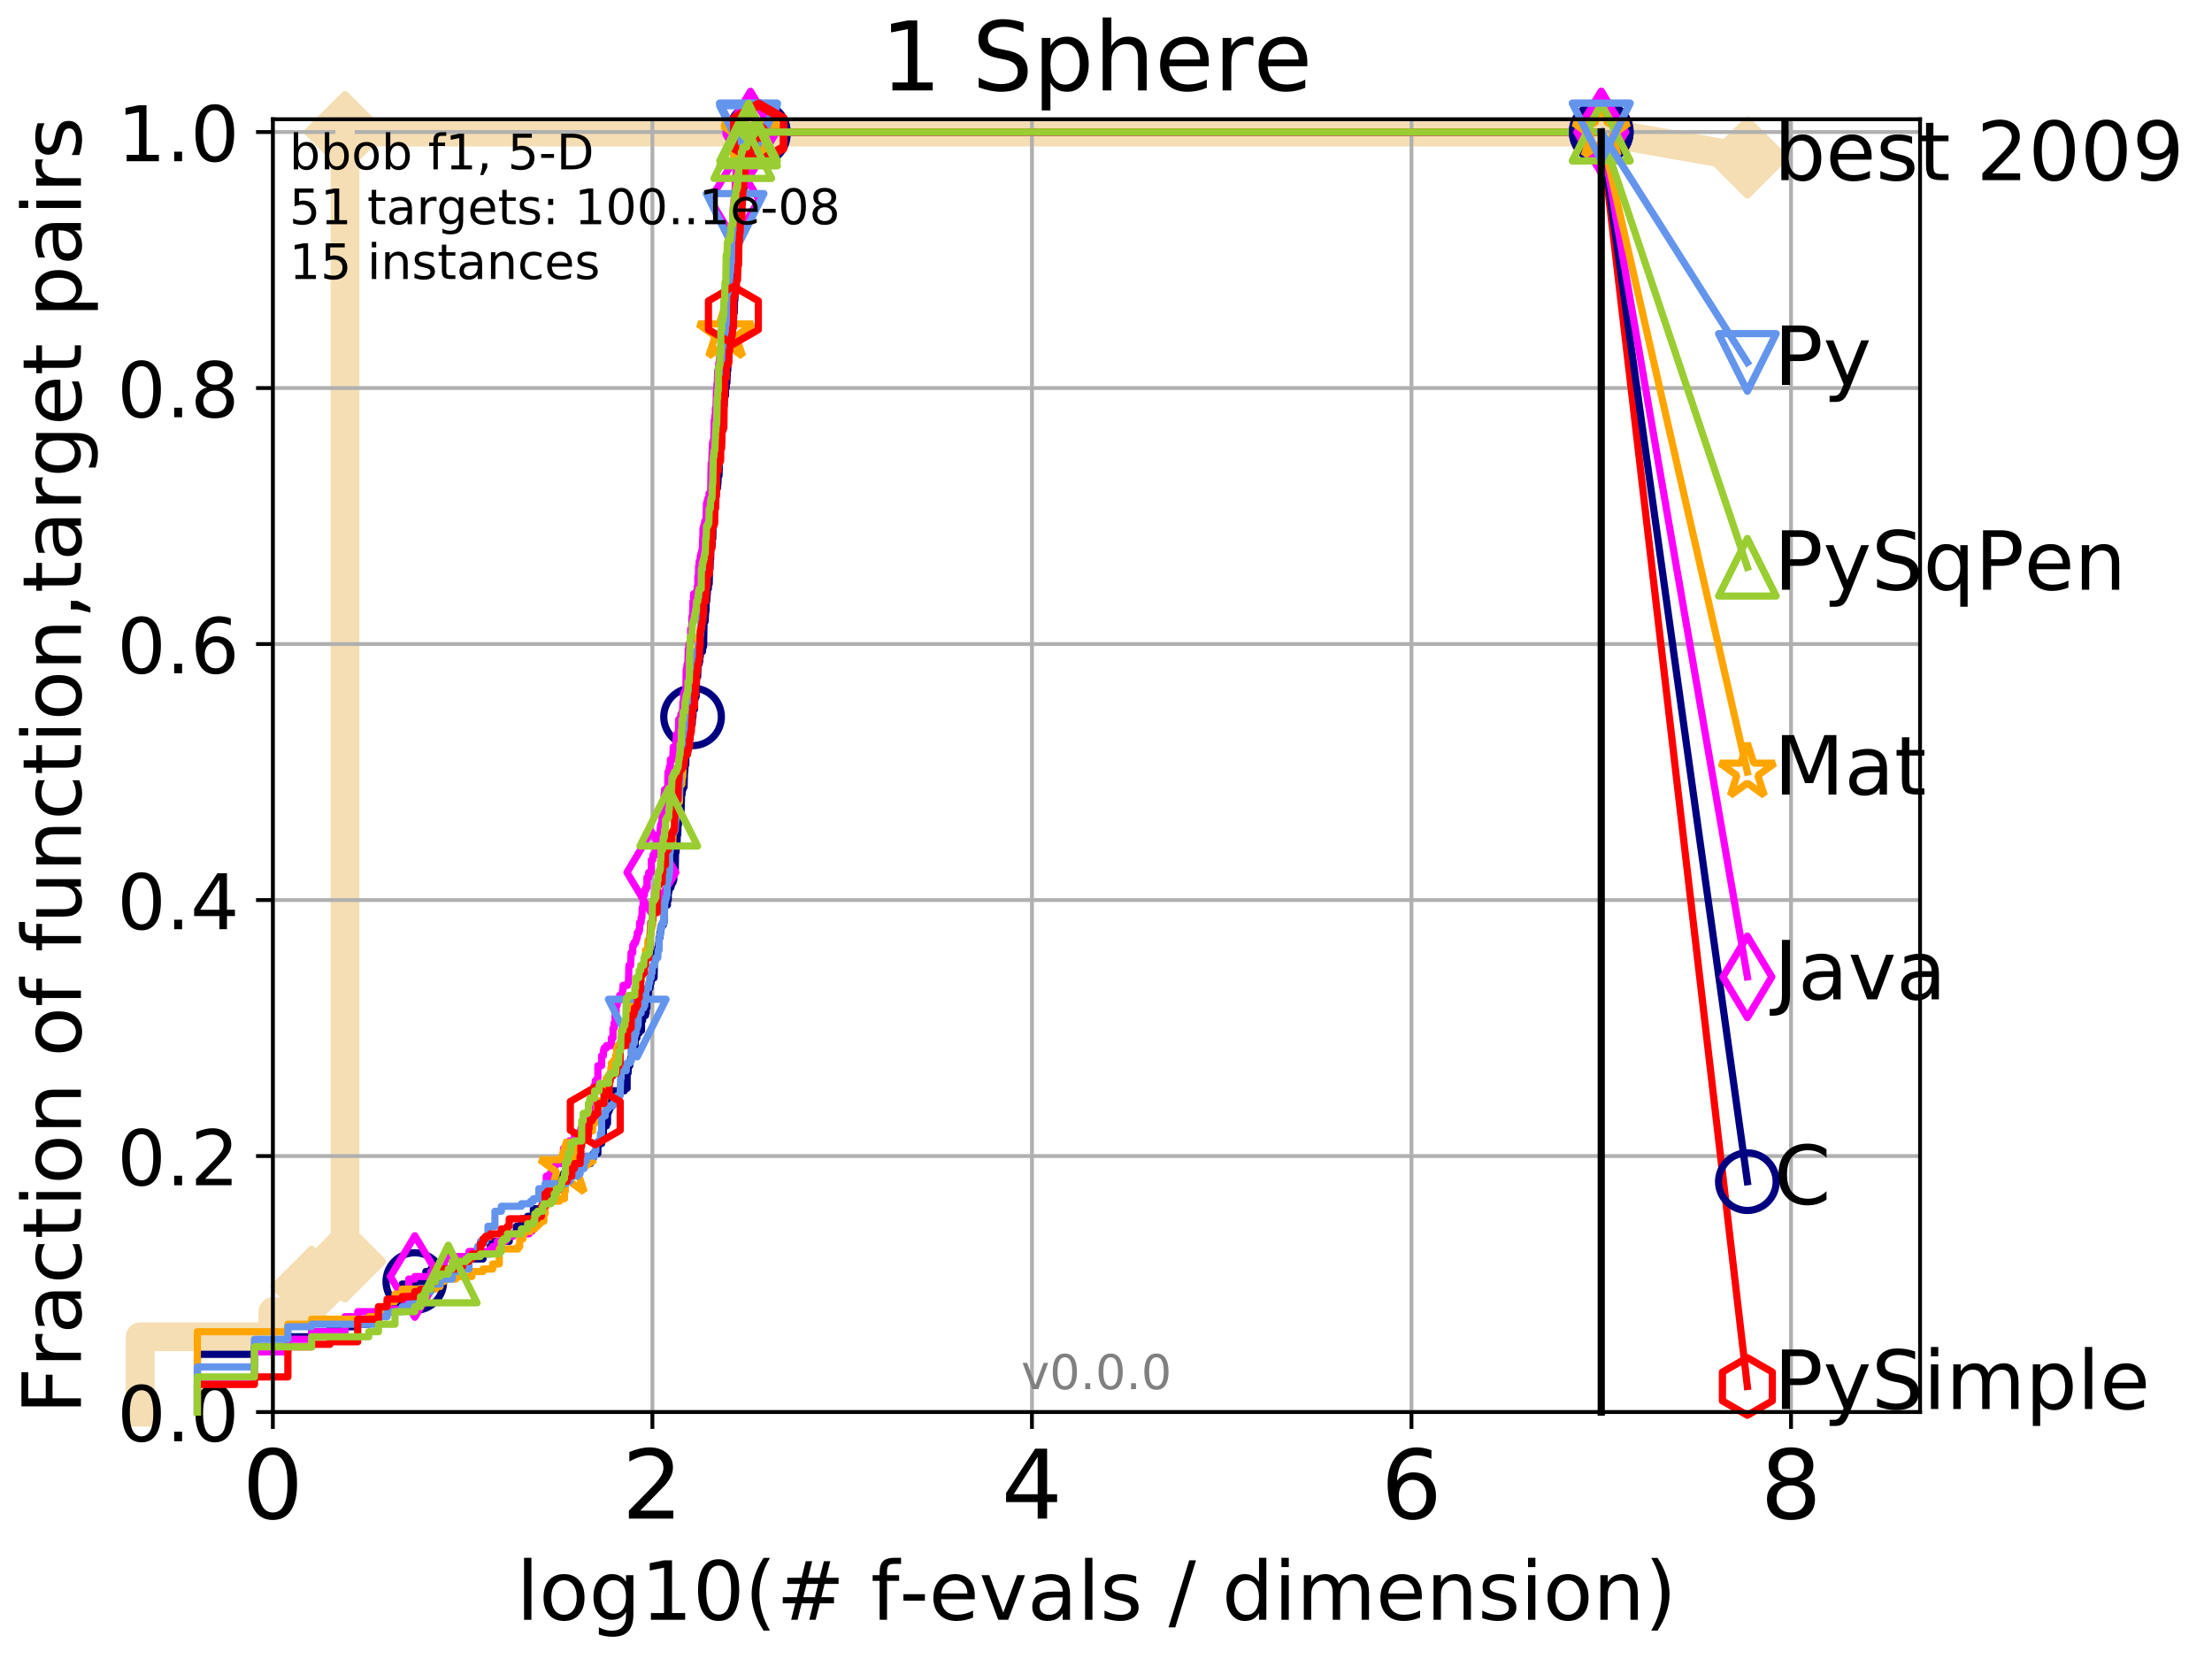 <?xml version="1.0" encoding="utf-8" standalone="no"?>
<!DOCTYPE svg PUBLIC "-//W3C//DTD SVG 1.1//EN"
  "http://www.w3.org/Graphics/SVG/1.1/DTD/svg11.dtd">
<!-- Created with matplotlib (http://matplotlib.org/) -->
<svg height="345.6pt" version="1.1" viewBox="0 0 460.8 345.6" width="460.8pt" xmlns="http://www.w3.org/2000/svg" xmlns:xlink="http://www.w3.org/1999/xlink">
 <defs>
  <style type="text/css">
*{stroke-linecap:butt;stroke-linejoin:round;}
  </style>
 </defs>
 <g id="figure_1">
  <g id="patch_1">
   <path d="M 0 345.6 
L 460.8 345.6 
L 460.8 0 
L 0 0 
z
" style="fill:#ffffff;"/>
  </g>
  <g id="axes_1">
   <g id="patch_2">
    <path d="M 56.84 294.16 
L 399.984 294.16 
L 399.984 24.84 
L 56.84 24.84 
z
" style="fill:#ffffff;"/>
   </g>
   <g id="line2d_1">
    <path d="M 29.208 294.16 
L 29.208 278.475 
L 56.84 278.475 
L 56.84 273.246 
L 64.909 273.246 
L 64.909 268.018 
L 70.377 268.018 
L 70.377 262.789 
L 71.871 262.789 
L 71.871 27.507 
L 333.569 27.507 
" style="fill:none;stroke:#f5deb3;stroke-linecap:square;stroke-width:6;"/>
   </g>
   <g id="line2d_2">
    <defs>
     <path d="M -0 7.778 
L 7.778 0 
L 0 -7.778 
L -7.778 -0 
z
" id="m051dc7c99d" style="stroke:#f5deb3;stroke-linejoin:miter;stroke-width:1.5;"/>
    </defs>
    <g>
     <use style="fill:#f5deb3;stroke:#f5deb3;stroke-linejoin:miter;stroke-width:1.5;" x="64.909" xlink:href="#m051dc7c99d" y="268.018"/>
     <use style="fill:#f5deb3;stroke:#f5deb3;stroke-linejoin:miter;stroke-width:1.5;" x="71.871" xlink:href="#m051dc7c99d" y="262.789"/>
     <use style="fill:#f5deb3;stroke:#f5deb3;stroke-linejoin:miter;stroke-width:1.5;" x="71.871" xlink:href="#m051dc7c99d" y="262.789"/>
     <use style="fill:#f5deb3;stroke:#f5deb3;stroke-linejoin:miter;stroke-width:1.5;" x="71.871" xlink:href="#m051dc7c99d" y="27.507"/>
     <use style="fill:#f5deb3;stroke:#f5deb3;stroke-linejoin:miter;stroke-width:1.5;" x="71.871" xlink:href="#m051dc7c99d" y="27.507"/>
     <use style="fill:#f5deb3;stroke:#f5deb3;stroke-linejoin:miter;stroke-width:1.5;" x="333.569" xlink:href="#m051dc7c99d" y="27.507"/>
    </g>
   </g>
   <g id="line2d_3">
    <path style="fill:none;stroke:#f5deb3;stroke-linecap:square;stroke-width:6;"/>
    <g/>
   </g>
   <g id="line2d_4">
    <path d="M 333.569 27.507 
L 364.009 32.84 
" style="fill:none;stroke:#f5deb3;stroke-linecap:square;stroke-width:6;"/>
    <g>
     <use style="fill:#f5deb3;stroke:#f5deb3;stroke-linejoin:miter;stroke-width:1.5;" x="333.569" xlink:href="#m051dc7c99d" y="27.507"/>
     <use style="fill:#f5deb3;stroke:#f5deb3;stroke-linejoin:miter;stroke-width:1.5;" x="364.009" xlink:href="#m051dc7c99d" y="32.84"/>
    </g>
   </g>
   <g id="matplotlib.axis_1">
    <g id="xtick_1">
     <g id="line2d_5">
      <path clip-path="url(#p0fe8fbf0a3)" d="M 56.84 294.16 
L 56.84 24.84 
" style="fill:none;stroke:#b0b0b0;stroke-linecap:square;stroke-width:0.8;"/>
     </g>
     <g id="line2d_6">
      <defs>
       <path d="M 0 0 
L 0 3.5 
" id="mf3eb6a85e7" style="stroke:#000000;stroke-width:0.8;"/>
      </defs>
      <g>
       <use style="stroke:#000000;stroke-width:0.8;" x="56.84" xlink:href="#mf3eb6a85e7" y="294.16"/>
      </g>
     </g>
     <g id="text_1">
      <!-- 0 -->
      <defs>
       <path d="M 31.781 66.406 
Q 24.172 66.406 20.328 58.906 
Q 16.5 51.422 16.5 36.375 
Q 16.5 21.391 20.328 13.891 
Q 24.172 6.391 31.781 6.391 
Q 39.453 6.391 43.281 13.891 
Q 47.125 21.391 47.125 36.375 
Q 47.125 51.422 43.281 58.906 
Q 39.453 66.406 31.781 66.406 
z
M 31.781 74.219 
Q 44.047 74.219 50.516 64.516 
Q 56.984 54.828 56.984 36.375 
Q 56.984 17.969 50.516 8.266 
Q 44.047 -1.422 31.781 -1.422 
Q 19.531 -1.422 13.062 8.266 
Q 6.594 17.969 6.594 36.375 
Q 6.594 54.828 13.062 64.516 
Q 19.531 74.219 31.781 74.219 
z
" id="DejaVuSans-30"/>
      </defs>
      <g transform="translate(50.477 316.357)scale(0.2 -0.2)">
       <use xlink:href="#DejaVuSans-30"/>
      </g>
     </g>
    </g>
    <g id="xtick_2">
     <g id="line2d_7">
      <path clip-path="url(#p0fe8fbf0a3)" d="M 135.905 294.16 
L 135.905 24.84 
" style="fill:none;stroke:#b0b0b0;stroke-linecap:square;stroke-width:0.8;"/>
     </g>
     <g id="line2d_8">
      <g>
       <use style="stroke:#000000;stroke-width:0.8;" x="135.905" xlink:href="#mf3eb6a85e7" y="294.16"/>
      </g>
     </g>
     <g id="text_2">
      <!-- 2 -->
      <defs>
       <path d="M 19.188 8.297 
L 53.609 8.297 
L 53.609 0 
L 7.328 0 
L 7.328 8.297 
Q 12.938 14.109 22.625 23.891 
Q 32.328 33.688 34.812 36.531 
Q 39.547 41.844 41.422 45.531 
Q 43.312 49.219 43.312 52.781 
Q 43.312 58.594 39.234 62.25 
Q 35.156 65.922 28.609 65.922 
Q 23.969 65.922 18.812 64.312 
Q 13.672 62.703 7.812 59.422 
L 7.812 69.391 
Q 13.766 71.781 18.938 73 
Q 24.125 74.219 28.422 74.219 
Q 39.75 74.219 46.484 68.547 
Q 53.219 62.891 53.219 53.422 
Q 53.219 48.922 51.531 44.891 
Q 49.859 40.875 45.406 35.406 
Q 44.188 33.984 37.641 27.219 
Q 31.109 20.453 19.188 8.297 
z
" id="DejaVuSans-32"/>
      </defs>
      <g transform="translate(129.543 316.357)scale(0.2 -0.2)">
       <use xlink:href="#DejaVuSans-32"/>
      </g>
     </g>
    </g>
    <g id="xtick_3">
     <g id="line2d_9">
      <path clip-path="url(#p0fe8fbf0a3)" d="M 214.971 294.16 
L 214.971 24.84 
" style="fill:none;stroke:#b0b0b0;stroke-linecap:square;stroke-width:0.8;"/>
     </g>
     <g id="line2d_10">
      <g>
       <use style="stroke:#000000;stroke-width:0.8;" x="214.971" xlink:href="#mf3eb6a85e7" y="294.16"/>
      </g>
     </g>
     <g id="text_3">
      <!-- 4 -->
      <defs>
       <path d="M 37.797 64.312 
L 12.891 25.391 
L 37.797 25.391 
z
M 35.203 72.906 
L 47.609 72.906 
L 47.609 25.391 
L 58.016 25.391 
L 58.016 17.188 
L 47.609 17.188 
L 47.609 0 
L 37.797 0 
L 37.797 17.188 
L 4.891 17.188 
L 4.891 26.703 
z
" id="DejaVuSans-34"/>
      </defs>
      <g transform="translate(208.608 316.357)scale(0.2 -0.2)">
       <use xlink:href="#DejaVuSans-34"/>
      </g>
     </g>
    </g>
    <g id="xtick_4">
     <g id="line2d_11">
      <path clip-path="url(#p0fe8fbf0a3)" d="M 294.036 294.16 
L 294.036 24.84 
" style="fill:none;stroke:#b0b0b0;stroke-linecap:square;stroke-width:0.8;"/>
     </g>
     <g id="line2d_12">
      <g>
       <use style="stroke:#000000;stroke-width:0.8;" x="294.036" xlink:href="#mf3eb6a85e7" y="294.16"/>
      </g>
     </g>
     <g id="text_4">
      <!-- 6 -->
      <defs>
       <path d="M 33.016 40.375 
Q 26.375 40.375 22.484 35.828 
Q 18.609 31.297 18.609 23.391 
Q 18.609 15.531 22.484 10.953 
Q 26.375 6.391 33.016 6.391 
Q 39.656 6.391 43.531 10.953 
Q 47.406 15.531 47.406 23.391 
Q 47.406 31.297 43.531 35.828 
Q 39.656 40.375 33.016 40.375 
z
M 52.594 71.297 
L 52.594 62.312 
Q 48.875 64.062 45.094 64.984 
Q 41.312 65.922 37.594 65.922 
Q 27.828 65.922 22.672 59.328 
Q 17.531 52.734 16.797 39.406 
Q 19.672 43.656 24.016 45.922 
Q 28.375 48.188 33.594 48.188 
Q 44.578 48.188 50.953 41.516 
Q 57.328 34.859 57.328 23.391 
Q 57.328 12.156 50.688 5.359 
Q 44.047 -1.422 33.016 -1.422 
Q 20.359 -1.422 13.672 8.266 
Q 6.984 17.969 6.984 36.375 
Q 6.984 53.656 15.188 63.938 
Q 23.391 74.219 37.203 74.219 
Q 40.922 74.219 44.703 73.484 
Q 48.484 72.75 52.594 71.297 
z
" id="DejaVuSans-36"/>
      </defs>
      <g transform="translate(287.674 316.357)scale(0.2 -0.2)">
       <use xlink:href="#DejaVuSans-36"/>
      </g>
     </g>
    </g>
    <g id="xtick_5">
     <g id="line2d_13">
      <path clip-path="url(#p0fe8fbf0a3)" d="M 373.102 294.16 
L 373.102 24.84 
" style="fill:none;stroke:#b0b0b0;stroke-linecap:square;stroke-width:0.8;"/>
     </g>
     <g id="line2d_14">
      <g>
       <use style="stroke:#000000;stroke-width:0.8;" x="373.102" xlink:href="#mf3eb6a85e7" y="294.16"/>
      </g>
     </g>
     <g id="text_5">
      <!-- 8 -->
      <defs>
       <path d="M 31.781 34.625 
Q 24.75 34.625 20.719 30.859 
Q 16.703 27.094 16.703 20.516 
Q 16.703 13.922 20.719 10.156 
Q 24.75 6.391 31.781 6.391 
Q 38.812 6.391 42.859 10.172 
Q 46.922 13.969 46.922 20.516 
Q 46.922 27.094 42.891 30.859 
Q 38.875 34.625 31.781 34.625 
z
M 21.922 38.812 
Q 15.578 40.375 12.031 44.719 
Q 8.5 49.078 8.5 55.328 
Q 8.5 64.062 14.719 69.141 
Q 20.953 74.219 31.781 74.219 
Q 42.672 74.219 48.875 69.141 
Q 55.078 64.062 55.078 55.328 
Q 55.078 49.078 51.531 44.719 
Q 48 40.375 41.703 38.812 
Q 48.828 37.156 52.797 32.312 
Q 56.781 27.484 56.781 20.516 
Q 56.781 9.906 50.312 4.234 
Q 43.844 -1.422 31.781 -1.422 
Q 19.734 -1.422 13.25 4.234 
Q 6.781 9.906 6.781 20.516 
Q 6.781 27.484 10.781 32.312 
Q 14.797 37.156 21.922 38.812 
z
M 18.312 54.391 
Q 18.312 48.734 21.844 45.562 
Q 25.391 42.391 31.781 42.391 
Q 38.141 42.391 41.719 45.562 
Q 45.312 48.734 45.312 54.391 
Q 45.312 60.062 41.719 63.234 
Q 38.141 66.406 31.781 66.406 
Q 25.391 66.406 21.844 63.234 
Q 18.312 60.062 18.312 54.391 
z
" id="DejaVuSans-38"/>
      </defs>
      <g transform="translate(366.739 316.357)scale(0.2 -0.2)">
       <use xlink:href="#DejaVuSans-38"/>
      </g>
     </g>
    </g>
    <g id="text_6">
     <!-- log10(# f-evals / dimension) -->
     <defs>
      <path d="M 9.422 75.984 
L 18.406 75.984 
L 18.406 0 
L 9.422 0 
z
" id="DejaVuSans-6c"/>
      <path d="M 30.609 48.391 
Q 23.391 48.391 19.188 42.75 
Q 14.984 37.109 14.984 27.297 
Q 14.984 17.484 19.156 11.844 
Q 23.344 6.203 30.609 6.203 
Q 37.797 6.203 41.984 11.859 
Q 46.188 17.531 46.188 27.297 
Q 46.188 37.016 41.984 42.703 
Q 37.797 48.391 30.609 48.391 
z
M 30.609 56 
Q 42.328 56 49.016 48.375 
Q 55.719 40.766 55.719 27.297 
Q 55.719 13.875 49.016 6.219 
Q 42.328 -1.422 30.609 -1.422 
Q 18.844 -1.422 12.172 6.219 
Q 5.516 13.875 5.516 27.297 
Q 5.516 40.766 12.172 48.375 
Q 18.844 56 30.609 56 
z
" id="DejaVuSans-6f"/>
      <path d="M 45.406 27.984 
Q 45.406 37.75 41.375 43.109 
Q 37.359 48.484 30.078 48.484 
Q 22.859 48.484 18.828 43.109 
Q 14.797 37.75 14.797 27.984 
Q 14.797 18.266 18.828 12.891 
Q 22.859 7.516 30.078 7.516 
Q 37.359 7.516 41.375 12.891 
Q 45.406 18.266 45.406 27.984 
z
M 54.391 6.781 
Q 54.391 -7.172 48.188 -13.984 
Q 42 -20.797 29.203 -20.797 
Q 24.469 -20.797 20.266 -20.094 
Q 16.062 -19.391 12.109 -17.922 
L 12.109 -9.188 
Q 16.062 -11.328 19.922 -12.344 
Q 23.781 -13.375 27.781 -13.375 
Q 36.625 -13.375 41.016 -8.766 
Q 45.406 -4.156 45.406 5.172 
L 45.406 9.625 
Q 42.625 4.781 38.281 2.391 
Q 33.938 0 27.875 0 
Q 17.828 0 11.672 7.656 
Q 5.516 15.328 5.516 27.984 
Q 5.516 40.672 11.672 48.328 
Q 17.828 56 27.875 56 
Q 33.938 56 38.281 53.609 
Q 42.625 51.219 45.406 46.391 
L 45.406 54.688 
L 54.391 54.688 
z
" id="DejaVuSans-67"/>
      <path d="M 12.406 8.297 
L 28.516 8.297 
L 28.516 63.922 
L 10.984 60.406 
L 10.984 69.391 
L 28.422 72.906 
L 38.281 72.906 
L 38.281 8.297 
L 54.391 8.297 
L 54.391 0 
L 12.406 0 
z
" id="DejaVuSans-31"/>
      <path d="M 31 75.875 
Q 24.469 64.656 21.281 53.656 
Q 18.109 42.672 18.109 31.391 
Q 18.109 20.125 21.312 9.062 
Q 24.516 -2 31 -13.188 
L 23.188 -13.188 
Q 15.875 -1.703 12.234 9.375 
Q 8.594 20.453 8.594 31.391 
Q 8.594 42.281 12.203 53.312 
Q 15.828 64.359 23.188 75.875 
z
" id="DejaVuSans-28"/>
      <path d="M 51.125 44 
L 36.922 44 
L 32.812 27.688 
L 47.125 27.688 
z
M 43.797 71.781 
L 38.719 51.516 
L 52.984 51.516 
L 58.109 71.781 
L 65.922 71.781 
L 60.891 51.516 
L 76.125 51.516 
L 76.125 44 
L 58.984 44 
L 54.984 27.688 
L 70.516 27.688 
L 70.516 20.219 
L 53.078 20.219 
L 48 0 
L 40.188 0 
L 45.219 20.219 
L 30.906 20.219 
L 25.875 0 
L 18.016 0 
L 23.094 20.219 
L 7.719 20.219 
L 7.719 27.688 
L 24.906 27.688 
L 29 44 
L 13.281 44 
L 13.281 51.516 
L 30.906 51.516 
L 35.891 71.781 
z
" id="DejaVuSans-23"/>
      <path id="DejaVuSans-20"/>
      <path d="M 37.109 75.984 
L 37.109 68.5 
L 28.516 68.5 
Q 23.688 68.5 21.797 66.547 
Q 19.922 64.594 19.922 59.516 
L 19.922 54.688 
L 34.719 54.688 
L 34.719 47.703 
L 19.922 47.703 
L 19.922 0 
L 10.891 0 
L 10.891 47.703 
L 2.297 47.703 
L 2.297 54.688 
L 10.891 54.688 
L 10.891 58.5 
Q 10.891 67.625 15.141 71.797 
Q 19.391 75.984 28.609 75.984 
z
" id="DejaVuSans-66"/>
      <path d="M 4.891 31.391 
L 31.203 31.391 
L 31.203 23.391 
L 4.891 23.391 
z
" id="DejaVuSans-2d"/>
      <path d="M 56.203 29.594 
L 56.203 25.203 
L 14.891 25.203 
Q 15.484 15.922 20.484 11.062 
Q 25.484 6.203 34.422 6.203 
Q 39.594 6.203 44.453 7.469 
Q 49.312 8.734 54.109 11.281 
L 54.109 2.781 
Q 49.266 0.734 44.188 -0.344 
Q 39.109 -1.422 33.891 -1.422 
Q 20.797 -1.422 13.156 6.188 
Q 5.516 13.812 5.516 26.812 
Q 5.516 40.234 12.766 48.109 
Q 20.016 56 32.328 56 
Q 43.359 56 49.781 48.891 
Q 56.203 41.797 56.203 29.594 
z
M 47.219 32.234 
Q 47.125 39.594 43.094 43.984 
Q 39.062 48.391 32.422 48.391 
Q 24.906 48.391 20.391 44.141 
Q 15.875 39.891 15.188 32.172 
z
" id="DejaVuSans-65"/>
      <path d="M 2.984 54.688 
L 12.5 54.688 
L 29.594 8.797 
L 46.688 54.688 
L 56.203 54.688 
L 35.688 0 
L 23.484 0 
z
" id="DejaVuSans-76"/>
      <path d="M 34.281 27.484 
Q 23.391 27.484 19.188 25 
Q 14.984 22.516 14.984 16.5 
Q 14.984 11.719 18.141 8.906 
Q 21.297 6.109 26.703 6.109 
Q 34.188 6.109 38.703 11.406 
Q 43.219 16.703 43.219 25.484 
L 43.219 27.484 
z
M 52.203 31.203 
L 52.203 0 
L 43.219 0 
L 43.219 8.297 
Q 40.141 3.328 35.547 0.953 
Q 30.953 -1.422 24.312 -1.422 
Q 15.922 -1.422 10.953 3.297 
Q 6 8.016 6 15.922 
Q 6 25.141 12.172 29.828 
Q 18.359 34.516 30.609 34.516 
L 43.219 34.516 
L 43.219 35.406 
Q 43.219 41.609 39.141 45 
Q 35.062 48.391 27.688 48.391 
Q 23 48.391 18.547 47.266 
Q 14.109 46.141 10.016 43.891 
L 10.016 52.203 
Q 14.938 54.109 19.578 55.047 
Q 24.219 56 28.609 56 
Q 40.484 56 46.344 49.844 
Q 52.203 43.703 52.203 31.203 
z
" id="DejaVuSans-61"/>
      <path d="M 44.281 53.078 
L 44.281 44.578 
Q 40.484 46.531 36.375 47.5 
Q 32.281 48.484 27.875 48.484 
Q 21.188 48.484 17.844 46.438 
Q 14.5 44.391 14.5 40.281 
Q 14.5 37.156 16.891 35.375 
Q 19.281 33.594 26.516 31.984 
L 29.594 31.297 
Q 39.156 29.25 43.188 25.516 
Q 47.219 21.781 47.219 15.094 
Q 47.219 7.469 41.188 3.016 
Q 35.156 -1.422 24.609 -1.422 
Q 20.219 -1.422 15.453 -0.562 
Q 10.688 0.297 5.422 2 
L 5.422 11.281 
Q 10.406 8.688 15.234 7.391 
Q 20.062 6.109 24.812 6.109 
Q 31.156 6.109 34.562 8.281 
Q 37.984 10.453 37.984 14.406 
Q 37.984 18.062 35.516 20.016 
Q 33.062 21.969 24.703 23.781 
L 21.578 24.516 
Q 13.234 26.266 9.516 29.906 
Q 5.812 33.547 5.812 39.891 
Q 5.812 47.609 11.281 51.797 
Q 16.75 56 26.812 56 
Q 31.781 56 36.172 55.266 
Q 40.578 54.547 44.281 53.078 
z
" id="DejaVuSans-73"/>
      <path d="M 25.391 72.906 
L 33.688 72.906 
L 8.297 -9.281 
L 0 -9.281 
z
" id="DejaVuSans-2f"/>
      <path d="M 45.406 46.391 
L 45.406 75.984 
L 54.391 75.984 
L 54.391 0 
L 45.406 0 
L 45.406 8.203 
Q 42.578 3.328 38.25 0.953 
Q 33.938 -1.422 27.875 -1.422 
Q 17.969 -1.422 11.734 6.484 
Q 5.516 14.406 5.516 27.297 
Q 5.516 40.188 11.734 48.094 
Q 17.969 56 27.875 56 
Q 33.938 56 38.25 53.625 
Q 42.578 51.266 45.406 46.391 
z
M 14.797 27.297 
Q 14.797 17.391 18.875 11.75 
Q 22.953 6.109 30.078 6.109 
Q 37.203 6.109 41.297 11.75 
Q 45.406 17.391 45.406 27.297 
Q 45.406 37.203 41.297 42.844 
Q 37.203 48.484 30.078 48.484 
Q 22.953 48.484 18.875 42.844 
Q 14.797 37.203 14.797 27.297 
z
" id="DejaVuSans-64"/>
      <path d="M 9.422 54.688 
L 18.406 54.688 
L 18.406 0 
L 9.422 0 
z
M 9.422 75.984 
L 18.406 75.984 
L 18.406 64.594 
L 9.422 64.594 
z
" id="DejaVuSans-69"/>
      <path d="M 52 44.188 
Q 55.375 50.25 60.062 53.125 
Q 64.75 56 71.094 56 
Q 79.641 56 84.281 50.016 
Q 88.922 44.047 88.922 33.016 
L 88.922 0 
L 79.891 0 
L 79.891 32.719 
Q 79.891 40.578 77.094 44.375 
Q 74.312 48.188 68.609 48.188 
Q 61.625 48.188 57.562 43.547 
Q 53.516 38.922 53.516 30.906 
L 53.516 0 
L 44.484 0 
L 44.484 32.719 
Q 44.484 40.625 41.703 44.406 
Q 38.922 48.188 33.109 48.188 
Q 26.219 48.188 22.156 43.531 
Q 18.109 38.875 18.109 30.906 
L 18.109 0 
L 9.078 0 
L 9.078 54.688 
L 18.109 54.688 
L 18.109 46.188 
Q 21.188 51.219 25.484 53.609 
Q 29.781 56 35.688 56 
Q 41.656 56 45.828 52.969 
Q 50 49.953 52 44.188 
z
" id="DejaVuSans-6d"/>
      <path d="M 54.891 33.016 
L 54.891 0 
L 45.906 0 
L 45.906 32.719 
Q 45.906 40.484 42.875 44.328 
Q 39.844 48.188 33.797 48.188 
Q 26.516 48.188 22.312 43.547 
Q 18.109 38.922 18.109 30.906 
L 18.109 0 
L 9.078 0 
L 9.078 54.688 
L 18.109 54.688 
L 18.109 46.188 
Q 21.344 51.125 25.703 53.562 
Q 30.078 56 35.797 56 
Q 45.219 56 50.047 50.172 
Q 54.891 44.344 54.891 33.016 
z
" id="DejaVuSans-6e"/>
      <path d="M 8.016 75.875 
L 15.828 75.875 
Q 23.141 64.359 26.781 53.312 
Q 30.422 42.281 30.422 31.391 
Q 30.422 20.453 26.781 9.375 
Q 23.141 -1.703 15.828 -13.188 
L 8.016 -13.188 
Q 14.5 -2 17.703 9.062 
Q 20.906 20.125 20.906 31.391 
Q 20.906 42.672 17.703 53.656 
Q 14.5 64.656 8.016 75.875 
z
" id="DejaVuSans-29"/>
     </defs>
     <g transform="translate(107.571 337.434)scale(0.17 -0.17)">
      <use xlink:href="#DejaVuSans-6c"/>
      <use x="27.783" xlink:href="#DejaVuSans-6f"/>
      <use x="88.965" xlink:href="#DejaVuSans-67"/>
      <use x="152.441" xlink:href="#DejaVuSans-31"/>
      <use x="216.064" xlink:href="#DejaVuSans-30"/>
      <use x="279.688" xlink:href="#DejaVuSans-28"/>
      <use x="318.701" xlink:href="#DejaVuSans-23"/>
      <use x="402.49" xlink:href="#DejaVuSans-20"/>
      <use x="434.277" xlink:href="#DejaVuSans-66"/>
      <use x="469.404" xlink:href="#DejaVuSans-2d"/>
      <use x="505.488" xlink:href="#DejaVuSans-65"/>
      <use x="567.012" xlink:href="#DejaVuSans-76"/>
      <use x="626.191" xlink:href="#DejaVuSans-61"/>
      <use x="687.471" xlink:href="#DejaVuSans-6c"/>
      <use x="715.254" xlink:href="#DejaVuSans-73"/>
      <use x="767.354" xlink:href="#DejaVuSans-20"/>
      <use x="799.141" xlink:href="#DejaVuSans-2f"/>
      <use x="832.832" xlink:href="#DejaVuSans-20"/>
      <use x="864.619" xlink:href="#DejaVuSans-64"/>
      <use x="928.096" xlink:href="#DejaVuSans-69"/>
      <use x="955.879" xlink:href="#DejaVuSans-6d"/>
      <use x="1053.291" xlink:href="#DejaVuSans-65"/>
      <use x="1114.814" xlink:href="#DejaVuSans-6e"/>
      <use x="1178.193" xlink:href="#DejaVuSans-73"/>
      <use x="1230.293" xlink:href="#DejaVuSans-69"/>
      <use x="1258.076" xlink:href="#DejaVuSans-6f"/>
      <use x="1319.258" xlink:href="#DejaVuSans-6e"/>
      <use x="1382.637" xlink:href="#DejaVuSans-29"/>
     </g>
    </g>
   </g>
   <g id="matplotlib.axis_2">
    <g id="ytick_1">
     <g id="line2d_15">
      <path clip-path="url(#p0fe8fbf0a3)" d="M 56.84 294.16 
L 399.984 294.16 
" style="fill:none;stroke:#b0b0b0;stroke-linecap:square;stroke-width:0.8;"/>
     </g>
     <g id="line2d_16">
      <defs>
       <path d="M 0 0 
L -3.5 0 
" id="mb4664065b2" style="stroke:#000000;stroke-width:0.8;"/>
      </defs>
      <g>
       <use style="stroke:#000000;stroke-width:0.8;" x="56.84" xlink:href="#mb4664065b2" y="294.16"/>
      </g>
     </g>
     <g id="text_7">
      <!-- 0.0 -->
      <defs>
       <path d="M 10.688 12.406 
L 21 12.406 
L 21 0 
L 10.688 0 
z
" id="DejaVuSans-2e"/>
      </defs>
      <g transform="translate(24.395 300.239)scale(0.16 -0.16)">
       <use xlink:href="#DejaVuSans-30"/>
       <use x="63.623" xlink:href="#DejaVuSans-2e"/>
       <use x="95.41" xlink:href="#DejaVuSans-30"/>
      </g>
     </g>
    </g>
    <g id="ytick_2">
     <g id="line2d_17">
      <path clip-path="url(#p0fe8fbf0a3)" d="M 56.84 240.829 
L 399.984 240.829 
" style="fill:none;stroke:#b0b0b0;stroke-linecap:square;stroke-width:0.8;"/>
     </g>
     <g id="line2d_18">
      <g>
       <use style="stroke:#000000;stroke-width:0.8;" x="56.84" xlink:href="#mb4664065b2" y="240.829"/>
      </g>
     </g>
     <g id="text_8">
      <!-- 0.2 -->
      <g transform="translate(24.395 246.908)scale(0.16 -0.16)">
       <use xlink:href="#DejaVuSans-30"/>
       <use x="63.623" xlink:href="#DejaVuSans-2e"/>
       <use x="95.41" xlink:href="#DejaVuSans-32"/>
      </g>
     </g>
    </g>
    <g id="ytick_3">
     <g id="line2d_19">
      <path clip-path="url(#p0fe8fbf0a3)" d="M 56.84 187.499 
L 399.984 187.499 
" style="fill:none;stroke:#b0b0b0;stroke-linecap:square;stroke-width:0.8;"/>
     </g>
     <g id="line2d_20">
      <g>
       <use style="stroke:#000000;stroke-width:0.8;" x="56.84" xlink:href="#mb4664065b2" y="187.499"/>
      </g>
     </g>
     <g id="text_9">
      <!-- 0.4 -->
      <g transform="translate(24.395 193.577)scale(0.16 -0.16)">
       <use xlink:href="#DejaVuSans-30"/>
       <use x="63.623" xlink:href="#DejaVuSans-2e"/>
       <use x="95.41" xlink:href="#DejaVuSans-34"/>
      </g>
     </g>
    </g>
    <g id="ytick_4">
     <g id="line2d_21">
      <path clip-path="url(#p0fe8fbf0a3)" d="M 56.84 134.168 
L 399.984 134.168 
" style="fill:none;stroke:#b0b0b0;stroke-linecap:square;stroke-width:0.8;"/>
     </g>
     <g id="line2d_22">
      <g>
       <use style="stroke:#000000;stroke-width:0.8;" x="56.84" xlink:href="#mb4664065b2" y="134.168"/>
      </g>
     </g>
     <g id="text_10">
      <!-- 0.6 -->
      <g transform="translate(24.395 140.247)scale(0.16 -0.16)">
       <use xlink:href="#DejaVuSans-30"/>
       <use x="63.623" xlink:href="#DejaVuSans-2e"/>
       <use x="95.41" xlink:href="#DejaVuSans-36"/>
      </g>
     </g>
    </g>
    <g id="ytick_5">
     <g id="line2d_23">
      <path clip-path="url(#p0fe8fbf0a3)" d="M 56.84 80.837 
L 399.984 80.837 
" style="fill:none;stroke:#b0b0b0;stroke-linecap:square;stroke-width:0.8;"/>
     </g>
     <g id="line2d_24">
      <g>
       <use style="stroke:#000000;stroke-width:0.8;" x="56.84" xlink:href="#mb4664065b2" y="80.837"/>
      </g>
     </g>
     <g id="text_11">
      <!-- 0.8 -->
      <g transform="translate(24.395 86.916)scale(0.16 -0.16)">
       <use xlink:href="#DejaVuSans-30"/>
       <use x="63.623" xlink:href="#DejaVuSans-2e"/>
       <use x="95.41" xlink:href="#DejaVuSans-38"/>
      </g>
     </g>
    </g>
    <g id="ytick_6">
     <g id="line2d_25">
      <path clip-path="url(#p0fe8fbf0a3)" d="M 56.84 27.507 
L 399.984 27.507 
" style="fill:none;stroke:#b0b0b0;stroke-linecap:square;stroke-width:0.8;"/>
     </g>
     <g id="line2d_26">
      <g>
       <use style="stroke:#000000;stroke-width:0.8;" x="56.84" xlink:href="#mb4664065b2" y="27.507"/>
      </g>
     </g>
     <g id="text_12">
      <!-- 1.0 -->
      <g transform="translate(24.395 33.585)scale(0.16 -0.16)">
       <use xlink:href="#DejaVuSans-31"/>
       <use x="63.623" xlink:href="#DejaVuSans-2e"/>
       <use x="95.41" xlink:href="#DejaVuSans-30"/>
      </g>
     </g>
    </g>
    <g id="text_13">
     <!-- Fraction of function,target pairs -->
     <defs>
      <path d="M 9.812 72.906 
L 51.703 72.906 
L 51.703 64.594 
L 19.672 64.594 
L 19.672 43.109 
L 48.578 43.109 
L 48.578 34.812 
L 19.672 34.812 
L 19.672 0 
L 9.812 0 
z
" id="DejaVuSans-46"/>
      <path d="M 41.109 46.297 
Q 39.594 47.172 37.812 47.578 
Q 36.031 48 33.891 48 
Q 26.266 48 22.188 43.047 
Q 18.109 38.094 18.109 28.812 
L 18.109 0 
L 9.078 0 
L 9.078 54.688 
L 18.109 54.688 
L 18.109 46.188 
Q 20.953 51.172 25.484 53.578 
Q 30.031 56 36.531 56 
Q 37.453 56 38.578 55.875 
Q 39.703 55.766 41.062 55.516 
z
" id="DejaVuSans-72"/>
      <path d="M 48.781 52.594 
L 48.781 44.188 
Q 44.969 46.297 41.141 47.344 
Q 37.312 48.391 33.406 48.391 
Q 24.656 48.391 19.812 42.844 
Q 14.984 37.312 14.984 27.297 
Q 14.984 17.281 19.812 11.734 
Q 24.656 6.203 33.406 6.203 
Q 37.312 6.203 41.141 7.25 
Q 44.969 8.297 48.781 10.406 
L 48.781 2.094 
Q 45.016 0.344 40.984 -0.531 
Q 36.969 -1.422 32.422 -1.422 
Q 20.062 -1.422 12.781 6.344 
Q 5.516 14.109 5.516 27.297 
Q 5.516 40.672 12.859 48.328 
Q 20.219 56 33.016 56 
Q 37.156 56 41.109 55.141 
Q 45.062 54.297 48.781 52.594 
z
" id="DejaVuSans-63"/>
      <path d="M 18.312 70.219 
L 18.312 54.688 
L 36.812 54.688 
L 36.812 47.703 
L 18.312 47.703 
L 18.312 18.016 
Q 18.312 11.328 20.141 9.422 
Q 21.969 7.516 27.594 7.516 
L 36.812 7.516 
L 36.812 0 
L 27.594 0 
Q 17.188 0 13.234 3.875 
Q 9.281 7.766 9.281 18.016 
L 9.281 47.703 
L 2.688 47.703 
L 2.688 54.688 
L 9.281 54.688 
L 9.281 70.219 
z
" id="DejaVuSans-74"/>
      <path d="M 8.5 21.578 
L 8.5 54.688 
L 17.484 54.688 
L 17.484 21.922 
Q 17.484 14.156 20.5 10.266 
Q 23.531 6.391 29.594 6.391 
Q 36.859 6.391 41.078 11.031 
Q 45.312 15.672 45.312 23.688 
L 45.312 54.688 
L 54.297 54.688 
L 54.297 0 
L 45.312 0 
L 45.312 8.406 
Q 42.047 3.422 37.719 1 
Q 33.406 -1.422 27.688 -1.422 
Q 18.266 -1.422 13.375 4.438 
Q 8.5 10.297 8.5 21.578 
z
M 31.109 56 
z
" id="DejaVuSans-75"/>
      <path d="M 11.719 12.406 
L 22.016 12.406 
L 22.016 4 
L 14.016 -11.625 
L 7.719 -11.625 
L 11.719 4 
z
" id="DejaVuSans-2c"/>
      <path d="M 18.109 8.203 
L 18.109 -20.797 
L 9.078 -20.797 
L 9.078 54.688 
L 18.109 54.688 
L 18.109 46.391 
Q 20.953 51.266 25.266 53.625 
Q 29.594 56 35.594 56 
Q 45.562 56 51.781 48.094 
Q 58.016 40.188 58.016 27.297 
Q 58.016 14.406 51.781 6.484 
Q 45.562 -1.422 35.594 -1.422 
Q 29.594 -1.422 25.266 0.953 
Q 20.953 3.328 18.109 8.203 
z
M 48.688 27.297 
Q 48.688 37.203 44.609 42.844 
Q 40.531 48.484 33.406 48.484 
Q 26.266 48.484 22.188 42.844 
Q 18.109 37.203 18.109 27.297 
Q 18.109 17.391 22.188 11.75 
Q 26.266 6.109 33.406 6.109 
Q 40.531 6.109 44.609 11.75 
Q 48.688 17.391 48.688 27.297 
z
" id="DejaVuSans-70"/>
     </defs>
     <g transform="translate(16.86 294.639)rotate(-90)scale(0.17 -0.17)">
      <use xlink:href="#DejaVuSans-46"/>
      <use x="57.41" xlink:href="#DejaVuSans-72"/>
      <use x="98.523" xlink:href="#DejaVuSans-61"/>
      <use x="159.803" xlink:href="#DejaVuSans-63"/>
      <use x="214.783" xlink:href="#DejaVuSans-74"/>
      <use x="253.992" xlink:href="#DejaVuSans-69"/>
      <use x="281.775" xlink:href="#DejaVuSans-6f"/>
      <use x="342.957" xlink:href="#DejaVuSans-6e"/>
      <use x="406.336" xlink:href="#DejaVuSans-20"/>
      <use x="438.123" xlink:href="#DejaVuSans-6f"/>
      <use x="499.305" xlink:href="#DejaVuSans-66"/>
      <use x="534.51" xlink:href="#DejaVuSans-20"/>
      <use x="566.297" xlink:href="#DejaVuSans-66"/>
      <use x="601.502" xlink:href="#DejaVuSans-75"/>
      <use x="664.881" xlink:href="#DejaVuSans-6e"/>
      <use x="728.26" xlink:href="#DejaVuSans-63"/>
      <use x="783.24" xlink:href="#DejaVuSans-74"/>
      <use x="822.449" xlink:href="#DejaVuSans-69"/>
      <use x="850.232" xlink:href="#DejaVuSans-6f"/>
      <use x="911.414" xlink:href="#DejaVuSans-6e"/>
      <use x="974.793" xlink:href="#DejaVuSans-2c"/>
      <use x="1006.58" xlink:href="#DejaVuSans-74"/>
      <use x="1045.789" xlink:href="#DejaVuSans-61"/>
      <use x="1107.068" xlink:href="#DejaVuSans-72"/>
      <use x="1148.166" xlink:href="#DejaVuSans-67"/>
      <use x="1211.643" xlink:href="#DejaVuSans-65"/>
      <use x="1273.166" xlink:href="#DejaVuSans-74"/>
      <use x="1312.375" xlink:href="#DejaVuSans-20"/>
      <use x="1344.162" xlink:href="#DejaVuSans-70"/>
      <use x="1407.639" xlink:href="#DejaVuSans-61"/>
      <use x="1468.918" xlink:href="#DejaVuSans-69"/>
      <use x="1496.701" xlink:href="#DejaVuSans-72"/>
      <use x="1537.814" xlink:href="#DejaVuSans-73"/>
     </g>
    </g>
   </g>
   <g id="line2d_27">
    <defs>
     <path d="M 0 1.5 
C 0.398 1.5 0.779 1.342 1.061 1.061 
C 1.342 0.779 1.5 0.398 1.5 0 
C 1.5 -0.398 1.342 -0.779 1.061 -1.061 
C 0.779 -1.342 0.398 -1.5 0 -1.5 
C -0.398 -1.5 -0.779 -1.342 -1.061 -1.061 
C -1.342 -0.779 -1.5 -0.398 -1.5 0 
C -1.5 0.398 -1.342 0.779 -1.061 1.061 
C -0.779 1.342 -0.398 1.5 0 1.5 
z
" id="m4efe7e24a7" style="stroke:#f5deb3;"/>
    </defs>
    <g>
     <use style="fill:#f5deb3;stroke:#f5deb3;" x="71.871" xlink:href="#m4efe7e24a7" y="27.507"/>
     <use style="fill:#f5deb3;stroke:#f5deb3;" x="71.871" xlink:href="#m4efe7e24a7" y="27.507"/>
    </g>
   </g>
   <g id="line2d_28">
    <defs>
     <path d="M 0 1.5 
C 0.398 1.5 0.779 1.342 1.061 1.061 
C 1.342 0.779 1.5 0.398 1.5 0 
C 1.5 -0.398 1.342 -0.779 1.061 -1.061 
C 0.779 -1.342 0.398 -1.5 0 -1.5 
C -0.398 -1.5 -0.779 -1.342 -1.061 -1.061 
C -1.342 -0.779 -1.5 -0.398 -1.5 0 
C -1.5 0.398 -1.342 0.779 -1.061 1.061 
C -0.779 1.342 -0.398 1.5 0 1.5 
z
" id="m3e9a437bca" style="stroke:#000080;"/>
    </defs>
    <g>
     <use style="fill:#000080;stroke:#000080;" x="157.955" xlink:href="#m3e9a437bca" y="27.507"/>
     <use style="fill:#000080;stroke:#000080;" x="157.955" xlink:href="#m3e9a437bca" y="27.507"/>
    </g>
   </g>
   <g id="line2d_29">
    <path d="M 41.108 294.16 
L 41.108 282.134 
L 53.009 282.134 
L 53.009 280.566 
L 59.97 280.566 
L 59.97 278.475 
L 64.909 278.475 
L 64.909 277.429 
L 68.741 277.429 
L 68.741 276.383 
L 74.517 276.383 
L 74.517 275.86 
L 76.81 275.86 
L 76.81 274.815 
L 78.832 274.815 
L 78.832 273.769 
L 80.641 273.769 
L 80.641 273.246 
L 82.277 273.246 
L 82.277 271.677 
L 83.771 271.677 
L 83.771 267.495 
L 86.418 267.495 
L 86.418 266.972 
L 88.71 266.972 
L 88.71 264.88 
L 89.751 264.88 
L 89.751 264.358 
L 97.046 264.358 
L 97.046 262.266 
L 100.611 262.266 
L 100.611 261.22 
L 102.15 261.22 
L 102.15 259.129 
L 103.104 259.129 
L 103.104 258.606 
L 106.079 258.606 
L 106.079 257.038 
L 107.572 257.038 
L 107.572 255.469 
L 108.613 255.469 
L 108.613 253.901 
L 109.91 253.901 
L 109.91 253.378 
L 111.115 253.378 
L 111.115 251.809 
L 113.04 251.809 
L 113.04 249.718 
L 115.004 249.718 
L 115.004 248.149 
L 115.235 248.149 
L 115.235 246.058 
L 115.462 246.058 
L 115.462 245.012 
L 117.384 245.012 
L 117.384 244.489 
L 118.173 244.489 
L 118.173 243.444 
L 120.847 243.444 
L 120.847 242.921 
L 121.495 242.921 
L 121.495 242.398 
L 123.015 242.398 
L 123.015 241.875 
L 123.304 241.875 
L 123.304 241.352 
L 123.588 241.352 
L 123.588 240.306 
L 124.546 240.306 
L 124.546 238.215 
L 125.326 238.215 
L 125.326 236.647 
L 125.704 236.647 
L 125.704 234.555 
L 126.315 234.555 
L 126.315 234.032 
L 126.553 234.032 
L 126.553 231.941 
L 126.671 231.941 
L 126.671 231.418 
L 126.905 231.418 
L 126.905 230.895 
L 127.135 230.895 
L 127.135 229.849 
L 127.249 229.849 
L 127.249 228.804 
L 127.475 228.804 
L 127.475 227.758 
L 127.587 227.758 
L 127.587 227.235 
L 130.074 227.235 
L 130.074 226.712 
L 130.643 226.712 
L 130.643 223.575 
L 130.828 223.575 
L 130.92 222.007 
L 131.194 222.007 
L 131.194 220.961 
L 131.373 220.961 
L 131.373 220.438 
L 131.551 220.438 
L 131.551 218.347 
L 131.988 218.347 
L 131.988 217.824 
L 132.33 217.824 
L 132.33 216.255 
L 132.665 216.255 
L 132.748 215.21 
L 133.156 215.21 
L 133.156 214.687 
L 133.632 214.687 
L 133.632 212.595 
L 133.866 212.595 
L 133.866 211.55 
L 134.474 211.55 
L 134.474 211.027 
L 134.623 211.027 
L 134.623 209.981 
L 134.77 209.981 
L 134.77 207.89 
L 135.061 207.89 
L 135.061 205.798 
L 135.418 205.798 
L 135.488 204.753 
L 135.629 204.753 
L 135.698 203.707 
L 136.245 203.707 
L 136.313 201.093 
L 136.38 201.093 
L 136.446 199.524 
L 136.645 199.524 
L 136.645 198.478 
L 136.906 198.478 
L 136.906 197.956 
L 137.035 197.956 
L 137.035 197.433 
L 137.163 197.433 
L 137.227 196.387 
L 137.29 196.387 
L 137.29 195.341 
L 137.479 195.341 
L 137.479 194.296 
L 137.604 194.296 
L 137.666 193.25 
L 137.79 193.25 
L 137.79 192.727 
L 138.155 192.727 
L 138.155 192.204 
L 138.335 192.204 
L 138.394 188.544 
L 139.036 188.544 
L 139.036 187.499 
L 139.207 187.499 
L 139.207 185.93 
L 139.319 185.93 
L 139.319 185.407 
L 139.432 185.407 
L 139.432 184.884 
L 139.764 184.884 
L 139.764 184.362 
L 139.928 184.362 
L 139.928 183.839 
L 140.197 183.839 
L 140.197 183.316 
L 140.357 183.316 
L 140.41 181.224 
L 140.672 181.224 
L 140.724 177.564 
L 140.827 177.564 
L 140.93 175.996 
L 141.032 175.996 
L 141.083 173.905 
L 141.185 173.905 
L 141.235 171.813 
L 141.335 171.813 
L 141.335 170.767 
L 141.534 170.767 
L 141.534 170.245 
L 141.731 170.245 
L 141.829 169.199 
L 141.877 169.199 
L 141.974 165.539 
L 142.07 165.539 
L 142.166 164.493 
L 142.261 164.493 
L 142.261 163.97 
L 142.497 163.97 
L 142.59 160.833 
L 142.636 160.833 
L 142.729 159.265 
L 142.867 159.265 
L 142.867 157.173 
L 143.004 157.173 
L 143.004 156.65 
L 143.274 156.65 
L 143.319 154.036 
L 143.496 154.036 
L 143.496 152.468 
L 143.846 152.468 
L 143.846 151.422 
L 143.975 151.422 
L 143.975 150.899 
L 144.188 150.899 
L 144.273 149.331 
L 144.357 149.331 
L 144.399 147.762 
L 144.689 147.762 
L 144.689 145.671 
L 144.813 145.671 
L 144.813 145.148 
L 145.016 145.148 
L 145.096 140.965 
L 145.336 140.965 
L 145.415 138.351 
L 145.65 138.351 
L 145.65 137.828 
L 145.767 137.828 
L 145.805 136.782 
L 145.882 136.782 
L 145.921 135.736 
L 146.337 135.736 
L 146.412 134.691 
L 146.56 134.691 
L 146.67 129.462 
L 146.889 129.462 
L 146.997 127.371 
L 147.069 127.371 
L 147.105 125.279 
L 147.212 125.279 
L 147.318 123.711 
L 147.354 123.711 
L 147.354 122.665 
L 147.564 122.665 
L 147.564 121.62 
L 147.737 121.62 
L 147.806 118.482 
L 147.909 118.482 
L 147.977 116.391 
L 148.045 116.391 
L 148.045 114.3 
L 148.213 114.3 
L 148.213 113.777 
L 148.347 113.777 
L 148.347 112.208 
L 148.479 112.208 
L 148.578 108.025 
L 148.644 108.025 
L 148.709 106.457 
L 148.774 106.457 
L 148.806 105.411 
L 149.032 105.411 
L 149.095 103.32 
L 149.159 103.32 
L 149.159 101.751 
L 149.442 101.751 
L 149.536 100.706 
L 149.567 100.706 
L 149.598 99.137 
L 149.782 99.137 
L 149.874 96 
L 149.965 96 
L 150.056 92.863 
L 150.146 92.863 
L 150.146 92.34 
L 150.265 92.34 
L 150.354 89.726 
L 150.443 89.726 
L 150.531 87.111 
L 150.677 87.111 
L 150.764 84.497 
L 150.85 84.497 
L 150.908 82.406 
L 151.135 82.406 
L 151.135 80.837 
L 151.276 80.837 
L 151.304 79.792 
L 151.416 79.792 
L 151.527 77.177 
L 151.61 77.177 
L 151.692 72.994 
L 151.855 72.994 
L 151.964 71.426 
L 152.071 71.426 
L 152.151 70.38 
L 152.31 70.38 
L 152.416 67.243 
L 152.468 67.243 
L 152.468 66.197 
L 152.831 66.197 
L 152.831 65.152 
L 152.958 65.152 
L 153.009 62.537 
L 153.085 62.537 
L 153.186 58.878 
L 153.236 58.878 
L 153.261 55.74 
L 153.484 55.74 
L 153.558 53.126 
L 153.632 53.126 
L 153.632 51.558 
L 153.802 51.558 
L 153.875 48.943 
L 153.947 48.943 
L 154.019 47.898 
L 154.114 47.898 
L 154.209 44.238 
L 154.256 44.238 
L 154.256 43.192 
L 154.397 43.192 
L 154.397 42.669 
L 154.514 42.669 
L 154.537 41.101 
L 154.652 41.101 
L 154.652 40.055 
L 154.927 40.055 
L 154.995 38.486 
L 155.04 38.486 
L 155.04 36.918 
L 155.219 36.918 
L 155.219 35.872 
L 155.397 35.872 
L 155.397 34.304 
L 155.572 34.304 
L 155.572 32.735 
L 155.811 32.735 
L 155.918 30.644 
L 156.089 30.644 
L 156.194 29.598 
L 156.299 29.598 
L 156.299 28.552 
L 157.256 28.552 
L 157.256 28.029 
L 157.955 28.029 
L 157.955 27.507 
L 333.569 27.507 
L 333.569 27.507 
" style="fill:none;stroke:#000080;stroke-linecap:square;stroke-width:1.5;"/>
   </g>
   <g id="line2d_30">
    <defs>
     <path d="M 0 6 
C 1.591 6 3.117 5.368 4.243 4.243 
C 5.368 3.117 6 1.591 6 0 
C 6 -1.591 5.368 -3.117 4.243 -4.243 
C 3.117 -5.368 1.591 -6 0 -6 
C -1.591 -6 -3.117 -5.368 -4.243 -4.243 
C -5.368 -3.117 -6 -1.591 -6 0 
C -6 1.591 -5.368 3.117 -4.243 4.243 
C -3.117 5.368 -1.591 6 0 6 
z
" id="mf354ae06a9" style="stroke:#000080;stroke-width:1.5;"/>
    </defs>
    <g>
     <use style="fill-opacity:0;stroke:#000080;stroke-width:1.5;" x="86.418" xlink:href="#mf354ae06a9" y="266.972"/>
     <use style="fill-opacity:0;stroke:#000080;stroke-width:1.5;" x="144.273" xlink:href="#mf354ae06a9" y="149.331"/>
     <use style="fill-opacity:0;stroke:#000080;stroke-width:1.5;" x="157.955" xlink:href="#mf354ae06a9" y="28.029"/>
     <use style="fill-opacity:0;stroke:#000080;stroke-width:1.5;" x="157.955" xlink:href="#mf354ae06a9" y="27.507"/>
     <use style="fill-opacity:0;stroke:#000080;stroke-width:1.5;" x="157.955" xlink:href="#mf354ae06a9" y="27.507"/>
     <use style="fill-opacity:0;stroke:#000080;stroke-width:1.5;" x="333.569" xlink:href="#mf354ae06a9" y="27.507"/>
    </g>
   </g>
   <g id="line2d_31">
    <path style="fill:none;stroke:#000080;stroke-linecap:square;stroke-width:1.5;"/>
    <g/>
   </g>
   <g id="line2d_32">
    <defs>
     <path d="M 0 1.5 
C 0.398 1.5 0.779 1.342 1.061 1.061 
C 1.342 0.779 1.5 0.398 1.5 0 
C 1.5 -0.398 1.342 -0.779 1.061 -1.061 
C 0.779 -1.342 0.398 -1.5 0 -1.5 
C -0.398 -1.5 -0.779 -1.342 -1.061 -1.061 
C -1.342 -0.779 -1.5 -0.398 -1.5 0 
C -1.5 0.398 -1.342 0.779 -1.061 1.061 
C -0.779 1.342 -0.398 1.5 0 1.5 
z
" id="mc38a204b7b" style="stroke:#ff00ff;"/>
    </defs>
    <g>
     <use style="fill:#ff00ff;stroke:#ff00ff;" x="156.341" xlink:href="#mc38a204b7b" y="27.507"/>
     <use style="fill:#ff00ff;stroke:#ff00ff;" x="156.341" xlink:href="#mc38a204b7b" y="27.507"/>
    </g>
   </g>
   <g id="line2d_33">
    <path d="M 41.108 294.16 
L 41.108 287.363 
L 53.009 287.363 
L 53.009 281.612 
L 59.97 281.612 
L 59.97 278.997 
L 64.909 278.997 
L 64.909 277.429 
L 71.871 277.429 
L 71.871 274.292 
L 74.517 274.292 
L 74.517 273.246 
L 80.641 273.246 
L 80.641 272.723 
L 85.146 272.723 
L 85.146 266.449 
L 86.418 266.449 
L 86.418 265.926 
L 89.751 265.926 
L 89.751 264.88 
L 90.733 264.88 
L 90.733 263.835 
L 92.542 263.835 
L 92.542 262.266 
L 93.379 262.266 
L 93.379 261.743 
L 97.694 261.743 
L 97.694 260.698 
L 102.15 260.698 
L 102.15 260.175 
L 102.633 260.175 
L 102.633 259.652 
L 103.561 259.652 
L 103.561 258.606 
L 105.28 258.606 
L 105.28 258.083 
L 105.684 258.083 
L 105.684 257.561 
L 106.842 257.561 
L 106.842 257.038 
L 110.219 257.038 
L 110.219 256.515 
L 110.821 256.515 
L 110.821 255.469 
L 111.404 255.469 
L 111.404 254.946 
L 112.241 254.946 
L 112.241 252.855 
L 112.778 252.855 
L 112.778 251.286 
L 113.04 251.286 
L 113.04 250.763 
L 113.298 250.763 
L 113.298 248.672 
L 113.552 248.672 
L 113.552 247.626 
L 113.803 247.626 
L 113.803 245.012 
L 114.534 245.012 
L 114.534 244.489 
L 115.235 244.489 
L 115.235 243.444 
L 115.462 243.444 
L 115.462 242.921 
L 115.686 242.921 
L 115.686 242.398 
L 117.18 242.398 
L 117.18 241.875 
L 117.384 241.875 
L 117.384 239.261 
L 117.979 239.261 
L 117.979 238.738 
L 118.365 238.738 
L 118.365 238.215 
L 118.555 238.215 
L 118.555 237.692 
L 119.651 237.692 
L 119.651 236.647 
L 120.681 236.647 
L 120.681 236.124 
L 120.847 236.124 
L 120.847 235.601 
L 121.011 235.601 
L 121.011 235.078 
L 121.966 235.078 
L 121.966 234.032 
L 122.12 234.032 
L 122.12 233.509 
L 123.015 233.509 
L 123.015 232.464 
L 123.16 232.464 
L 123.16 231.418 
L 123.588 231.418 
L 123.588 229.327 
L 123.728 229.327 
L 123.728 226.19 
L 124.005 226.19 
L 124.005 225.144 
L 124.412 225.144 
L 124.412 224.621 
L 124.546 224.621 
L 124.546 222.007 
L 125.326 222.007 
L 125.326 219.915 
L 125.704 219.915 
L 125.704 218.87 
L 125.828 218.87 
L 125.828 218.347 
L 126.315 218.347 
L 126.315 217.824 
L 127.363 217.824 
L 127.363 216.255 
L 127.698 216.255 
L 127.698 214.164 
L 127.918 214.164 
L 127.918 213.118 
L 128.136 213.118 
L 128.136 211.027 
L 128.35 211.027 
L 128.35 209.458 
L 128.562 209.458 
L 128.562 208.413 
L 129.081 208.413 
L 129.081 207.367 
L 129.584 207.367 
L 129.683 206.321 
L 129.782 206.321 
L 129.782 205.276 
L 130.736 205.276 
L 130.736 204.753 
L 130.92 204.753 
L 131.012 201.093 
L 131.373 201.093 
L 131.463 198.478 
L 131.815 198.478 
L 131.815 196.91 
L 132.074 196.91 
L 132.074 196.387 
L 132.414 196.387 
L 132.414 195.864 
L 132.582 195.864 
L 132.582 195.341 
L 132.748 195.341 
L 132.748 194.296 
L 133.075 194.296 
L 133.075 193.773 
L 133.236 193.773 
L 133.236 192.204 
L 133.554 192.204 
L 133.554 191.159 
L 133.711 191.159 
L 133.789 189.067 
L 133.943 189.067 
L 134.02 186.453 
L 134.248 186.453 
L 134.248 185.407 
L 134.548 185.407 
L 134.548 184.884 
L 134.77 184.884 
L 134.77 182.793 
L 135.133 182.793 
L 135.133 181.747 
L 135.698 181.747 
L 135.698 179.133 
L 135.974 179.133 
L 136.042 178.087 
L 136.513 178.087 
L 136.579 177.042 
L 136.645 177.042 
L 136.645 175.996 
L 136.776 175.996 
L 136.776 175.473 
L 137.099 175.473 
L 137.099 173.905 
L 137.479 173.905 
L 137.542 172.336 
L 137.604 172.336 
L 137.604 171.813 
L 137.79 171.813 
L 137.79 171.29 
L 137.912 171.29 
L 137.912 169.722 
L 138.034 169.722 
L 138.034 169.199 
L 138.155 169.199 
L 138.155 167.107 
L 138.335 167.107 
L 138.335 165.539 
L 138.454 165.539 
L 138.454 164.493 
L 139.093 164.493 
L 139.15 160.833 
L 139.376 160.833 
L 139.432 159.788 
L 139.654 159.788 
L 139.654 158.219 
L 140.144 158.219 
L 140.251 155.605 
L 140.724 155.605 
L 140.827 154.036 
L 140.879 154.036 
L 140.879 152.991 
L 141.335 152.991 
L 141.385 149.853 
L 141.829 149.853 
L 141.829 148.808 
L 142.07 148.808 
L 142.07 148.285 
L 142.214 148.285 
L 142.261 146.193 
L 142.403 146.193 
L 142.403 144.625 
L 142.543 144.625 
L 142.543 144.102 
L 142.867 144.102 
L 142.958 139.396 
L 143.049 139.396 
L 143.139 138.351 
L 143.319 138.351 
L 143.363 135.214 
L 143.452 135.214 
L 143.54 134.168 
L 143.759 134.168 
L 143.759 133.645 
L 143.889 133.645 
L 143.889 131.031 
L 144.103 131.031 
L 144.146 128.417 
L 144.273 128.417 
L 144.357 125.279 
L 144.482 125.279 
L 144.482 123.711 
L 145.056 123.711 
L 145.056 123.188 
L 145.256 123.188 
L 145.256 122.142 
L 145.375 122.142 
L 145.375 120.051 
L 145.494 120.051 
L 145.533 117.96 
L 145.65 117.96 
L 145.65 116.914 
L 145.882 116.914 
L 145.882 115.868 
L 145.997 115.868 
L 145.997 115.345 
L 146.149 115.345 
L 146.149 114.822 
L 146.3 114.822 
L 146.374 112.208 
L 146.412 112.208 
L 146.449 110.117 
L 146.56 110.117 
L 146.56 109.594 
L 146.707 109.594 
L 146.817 108.548 
L 147.069 108.548 
L 147.176 104.888 
L 147.318 104.888 
L 147.318 104.365 
L 147.459 104.365 
L 147.459 103.843 
L 147.703 103.843 
L 147.703 102.797 
L 148.045 102.797 
L 148.146 96.523 
L 148.28 96.523 
L 148.38 93.386 
L 148.413 93.386 
L 148.413 92.34 
L 148.545 92.34 
L 148.545 91.817 
L 148.709 91.817 
L 148.774 87.634 
L 148.871 87.634 
L 148.903 86.589 
L 149.032 86.589 
L 149.032 85.02 
L 149.159 85.02 
L 149.254 81.36 
L 149.286 81.36 
L 149.38 79.792 
L 149.442 79.792 
L 149.505 77.177 
L 149.659 77.177 
L 149.752 75.609 
L 149.843 75.609 
L 149.935 74.04 
L 150.265 74.04 
L 150.325 69.857 
L 150.472 69.857 
L 150.472 68.289 
L 150.619 68.289 
L 150.677 66.72 
L 150.764 66.72 
L 150.821 64.629 
L 150.993 64.629 
L 151.05 63.583 
L 151.135 63.583 
L 151.22 61.492 
L 151.416 61.492 
L 151.416 60.969 
L 151.582 60.969 
L 151.582 59.923 
L 151.719 59.923 
L 151.801 56.786 
L 151.855 56.786 
L 151.937 53.649 
L 152.044 53.649 
L 152.071 52.08 
L 152.231 52.08 
L 152.31 51.035 
L 152.39 51.035 
L 152.39 48.943 
L 152.547 48.943 
L 152.65 45.806 
L 152.702 45.806 
L 152.754 43.192 
L 152.856 43.192 
L 152.907 41.623 
L 153.035 41.623 
L 153.136 39.532 
L 153.161 39.532 
L 153.161 37.441 
L 153.311 37.441 
L 153.41 32.735 
L 153.607 32.735 
L 153.705 31.689 
L 154.019 31.689 
L 154.019 31.166 
L 154.138 31.166 
L 154.138 30.644 
L 154.28 30.644 
L 154.28 30.121 
L 154.444 30.121 
L 154.444 29.598 
L 154.583 29.598 
L 154.583 29.075 
L 155.04 29.075 
L 155.04 28.552 
L 155.768 28.552 
L 155.768 28.029 
L 156.341 28.029 
L 156.341 27.507 
L 333.569 27.507 
L 333.569 27.507 
" style="fill:none;stroke:#ff00ff;stroke-linecap:square;stroke-width:1.5;"/>
   </g>
   <g id="line2d_34">
    <defs>
     <path d="M -0 8.485 
L 5.091 0 
L 0 -8.485 
L -5.091 -0 
z
" id="md5e21315eb" style="stroke:#ff00ff;stroke-linejoin:miter;stroke-width:1.5;"/>
    </defs>
    <g>
     <use style="fill-opacity:0;stroke:#ff00ff;stroke-linejoin:miter;stroke-width:1.5;" x="86.418" xlink:href="#md5e21315eb" y="265.926"/>
     <use style="fill-opacity:0;stroke:#ff00ff;stroke-linejoin:miter;stroke-width:1.5;" x="135.698" xlink:href="#md5e21315eb" y="181.747"/>
     <use style="fill-opacity:0;stroke:#ff00ff;stroke-linejoin:miter;stroke-width:1.5;" x="153.035" xlink:href="#md5e21315eb" y="41.623"/>
     <use style="fill-opacity:0;stroke:#ff00ff;stroke-linejoin:miter;stroke-width:1.5;" x="156.341" xlink:href="#md5e21315eb" y="28.029"/>
     <use style="fill-opacity:0;stroke:#ff00ff;stroke-linejoin:miter;stroke-width:1.5;" x="156.341" xlink:href="#md5e21315eb" y="27.507"/>
     <use style="fill-opacity:0;stroke:#ff00ff;stroke-linejoin:miter;stroke-width:1.5;" x="333.569" xlink:href="#md5e21315eb" y="27.507"/>
    </g>
   </g>
   <g id="line2d_35">
    <path style="fill:none;stroke:#ff00ff;stroke-linecap:square;stroke-width:1.5;"/>
    <g/>
   </g>
   <g id="line2d_36">
    <defs>
     <path d="M 0 1.5 
C 0.398 1.5 0.779 1.342 1.061 1.061 
C 1.342 0.779 1.5 0.398 1.5 0 
C 1.5 -0.398 1.342 -0.779 1.061 -1.061 
C 0.779 -1.342 0.398 -1.5 0 -1.5 
C -0.398 -1.5 -0.779 -1.342 -1.061 -1.061 
C -1.342 -0.779 -1.5 -0.398 -1.5 0 
C -1.5 0.398 -1.342 0.779 -1.061 1.061 
C -0.779 1.342 -0.398 1.5 0 1.5 
z
" id="m1f4ae9420e" style="stroke:#ffa500;"/>
    </defs>
    <g>
     <use style="fill:#ffa500;stroke:#ffa500;" x="156.257" xlink:href="#m1f4ae9420e" y="27.507"/>
     <use style="fill:#ffa500;stroke:#ffa500;" x="156.257" xlink:href="#m1f4ae9420e" y="27.507"/>
    </g>
   </g>
   <g id="line2d_37">
    <path d="M 41.108 294.16 
L 41.108 277.429 
L 59.97 277.429 
L 59.97 275.86 
L 64.909 275.86 
L 64.909 274.815 
L 76.81 274.815 
L 76.81 274.292 
L 78.832 274.292 
L 78.832 273.769 
L 80.641 273.769 
L 80.641 271.155 
L 82.277 271.155 
L 82.277 269.586 
L 83.771 269.586 
L 83.771 268.54 
L 90.733 268.54 
L 90.733 268.018 
L 91.661 268.018 
L 91.661 266.972 
L 92.542 266.972 
L 92.542 266.449 
L 94.941 266.449 
L 94.941 265.926 
L 98.318 265.926 
L 98.318 264.88 
L 100.611 264.88 
L 100.611 264.358 
L 102.633 264.358 
L 102.633 263.312 
L 104.007 263.312 
L 104.007 260.175 
L 107.926 260.175 
L 107.926 259.652 
L 108.273 259.652 
L 108.273 258.083 
L 108.947 258.083 
L 108.947 257.038 
L 109.274 257.038 
L 109.274 256.515 
L 110.523 256.515 
L 110.523 255.992 
L 111.404 255.992 
L 111.404 255.469 
L 111.966 255.469 
L 111.966 254.946 
L 112.512 254.946 
L 112.512 254.423 
L 113.298 254.423 
L 113.298 252.855 
L 113.552 252.855 
L 113.552 251.286 
L 113.803 251.286 
L 113.803 250.241 
L 116.556 250.241 
L 116.556 249.718 
L 117.584 249.718 
L 117.584 248.149 
L 117.783 248.149 
L 117.783 246.058 
L 117.979 246.058 
L 117.979 245.535 
L 118.173 245.535 
L 118.173 243.444 
L 118.365 243.444 
L 118.365 241.352 
L 118.555 241.352 
L 118.555 240.829 
L 119.473 240.829 
L 119.473 240.306 
L 120.174 240.306 
L 120.174 238.738 
L 120.345 238.738 
L 120.345 237.692 
L 121.495 237.692 
L 121.495 237.169 
L 121.653 237.169 
L 121.653 236.647 
L 122.272 236.647 
L 122.272 236.124 
L 122.423 236.124 
L 122.423 235.601 
L 123.447 235.601 
L 123.447 234.032 
L 123.867 234.032 
L 123.867 232.987 
L 124.142 232.987 
L 124.142 232.464 
L 124.277 232.464 
L 124.277 231.418 
L 124.412 231.418 
L 124.412 230.372 
L 124.94 230.372 
L 124.94 229.327 
L 125.951 229.327 
L 125.951 226.712 
L 126.194 226.712 
L 126.194 226.19 
L 126.315 226.19 
L 126.315 224.621 
L 126.671 224.621 
L 126.671 224.098 
L 127.02 224.098 
L 127.02 223.575 
L 127.249 223.575 
L 127.249 222.53 
L 127.363 222.53 
L 127.363 221.484 
L 127.809 221.484 
L 127.809 220.961 
L 128.243 220.961 
L 128.243 219.915 
L 128.456 219.915 
L 128.456 218.347 
L 128.667 218.347 
L 128.667 217.824 
L 129.081 217.824 
L 129.081 217.301 
L 129.385 217.301 
L 129.385 216.778 
L 130.549 216.778 
L 130.549 216.255 
L 131.012 216.255 
L 131.012 214.164 
L 131.373 214.164 
L 131.463 210.504 
L 131.551 210.504 
L 131.551 208.935 
L 131.902 208.935 
L 131.902 207.89 
L 132.498 207.89 
L 132.498 205.798 
L 132.665 205.798 
L 132.665 205.276 
L 132.994 205.276 
L 132.994 204.23 
L 133.632 204.23 
L 133.632 203.184 
L 133.866 203.184 
L 133.866 202.138 
L 134.173 202.138 
L 134.173 200.57 
L 134.324 200.57 
L 134.324 199.524 
L 134.474 199.524 
L 134.474 197.956 
L 134.916 197.956 
L 134.989 195.864 
L 135.347 195.864 
L 135.347 194.819 
L 135.629 194.819 
L 135.698 193.25 
L 135.837 193.25 
L 135.837 192.727 
L 135.974 192.727 
L 136.042 189.59 
L 136.11 189.59 
L 136.11 188.544 
L 136.313 188.544 
L 136.313 187.499 
L 136.513 187.499 
L 136.513 185.93 
L 136.645 185.93 
L 136.645 184.884 
L 136.971 184.884 
L 136.971 184.362 
L 137.163 184.362 
L 137.163 183.839 
L 137.416 183.839 
L 137.416 183.316 
L 137.79 183.316 
L 137.851 182.27 
L 138.215 182.27 
L 138.215 181.747 
L 138.394 181.747 
L 138.394 181.224 
L 138.572 181.224 
L 138.572 179.133 
L 138.978 179.133 
L 139.036 177.564 
L 139.376 177.564 
L 139.376 176.519 
L 139.709 176.519 
L 139.709 175.473 
L 140.144 175.473 
L 140.251 172.859 
L 140.41 172.859 
L 140.515 169.199 
L 140.724 169.199 
L 140.724 168.153 
L 141.032 168.153 
L 141.032 167.63 
L 141.185 167.63 
L 141.185 167.107 
L 141.534 167.107 
L 141.633 163.448 
L 142.022 163.448 
L 142.118 161.879 
L 142.214 161.879 
L 142.308 159.788 
L 142.356 159.788 
L 142.403 158.219 
L 142.497 158.219 
L 142.497 156.65 
L 142.636 156.65 
L 142.636 156.128 
L 142.775 156.128 
L 142.775 155.605 
L 142.958 155.605 
L 142.958 154.559 
L 143.139 154.559 
L 143.184 151.422 
L 143.363 151.422 
L 143.408 150.376 
L 143.672 150.376 
L 143.672 149.853 
L 143.975 149.853 
L 144.06 145.671 
L 144.146 145.671 
L 144.146 144.102 
L 144.565 144.102 
L 144.565 143.056 
L 144.853 143.056 
L 144.894 140.965 
L 145.016 140.965 
L 145.096 139.919 
L 145.136 139.919 
L 145.217 135.214 
L 145.415 135.214 
L 145.454 133.122 
L 145.533 133.122 
L 145.533 132.599 
L 145.805 132.599 
L 145.882 130.508 
L 145.997 130.508 
L 145.997 129.985 
L 146.111 129.985 
L 146.111 129.462 
L 146.224 129.462 
L 146.224 126.848 
L 146.412 126.848 
L 146.486 125.279 
L 146.67 125.279 
L 146.67 124.234 
L 146.853 124.234 
L 146.925 118.482 
L 147.176 118.482 
L 147.248 116.391 
L 147.354 116.391 
L 147.389 114.822 
L 147.494 114.822 
L 147.494 114.3 
L 147.668 114.3 
L 147.668 111.163 
L 147.84 111.163 
L 147.909 109.594 
L 148.045 109.594 
L 148.146 106.98 
L 148.18 106.98 
L 148.247 103.843 
L 148.413 103.843 
L 148.446 102.797 
L 148.545 102.797 
L 148.545 101.228 
L 148.676 101.228 
L 148.774 98.091 
L 148.839 98.091 
L 148.903 96 
L 148.968 96 
L 148.968 95.477 
L 149.127 95.477 
L 149.222 94.431 
L 149.348 94.431 
L 149.38 93.386 
L 149.629 93.386 
L 149.629 91.817 
L 149.813 91.817 
L 149.874 89.203 
L 149.995 89.203 
L 150.086 86.066 
L 150.325 86.066 
L 150.384 84.497 
L 150.443 84.497 
L 150.531 82.406 
L 150.56 82.406 
L 150.648 79.269 
L 150.677 79.269 
L 150.677 77.7 
L 150.821 77.7 
L 150.908 73.517 
L 150.965 73.517 
L 150.965 71.426 
L 151.079 71.426 
L 151.164 69.335 
L 151.471 69.335 
L 151.554 65.152 
L 151.692 65.152 
L 151.774 61.492 
L 151.883 61.492 
L 151.964 58.355 
L 152.071 58.355 
L 152.151 55.218 
L 152.258 55.218 
L 152.258 53.126 
L 152.39 53.126 
L 152.494 51.035 
L 152.52 51.035 
L 152.52 50.512 
L 152.65 50.512 
L 152.728 48.943 
L 152.779 48.943 
L 152.882 47.898 
L 152.907 47.898 
L 152.984 43.192 
L 153.136 43.192 
L 153.236 42.146 
L 153.311 42.146 
L 153.361 39.009 
L 153.484 39.009 
L 153.484 38.486 
L 153.681 38.486 
L 153.729 36.395 
L 153.826 36.395 
L 153.923 34.304 
L 153.995 34.304 
L 154.066 32.735 
L 154.209 32.735 
L 154.209 31.166 
L 154.327 31.166 
L 154.327 30.644 
L 154.49 30.644 
L 154.537 29.075 
L 154.721 29.075 
L 154.721 28.552 
L 155.638 28.552 
L 155.638 28.029 
L 156.257 28.029 
L 156.257 27.507 
L 333.569 27.507 
L 333.569 27.507 
" style="fill:none;stroke:#ffa500;stroke-linecap:square;stroke-width:1.5;"/>
   </g>
   <g id="line2d_38">
    <defs>
     <path d="M 0 -6 
L -1.347 -1.854 
L -5.706 -1.854 
L -2.18 0.708 
L -3.527 4.854 
L -0 2.292 
L 3.527 4.854 
L 2.18 0.708 
L 5.706 -1.854 
L 1.347 -1.854 
z
" id="md1e1fa1ea3" style="stroke:#ffa500;stroke-linejoin:bevel;stroke-width:1.5;"/>
    </defs>
    <g>
     <use style="fill-opacity:0;stroke:#ffa500;stroke-linejoin:bevel;stroke-width:1.5;" x="118.173" xlink:href="#md1e1fa1ea3" y="243.444"/>
     <use style="fill-opacity:0;stroke:#ffa500;stroke-linejoin:bevel;stroke-width:1.5;" x="151.164" xlink:href="#md1e1fa1ea3" y="69.335"/>
     <use style="fill-opacity:0;stroke:#ffa500;stroke-linejoin:bevel;stroke-width:1.5;" x="156.257" xlink:href="#md1e1fa1ea3" y="28.029"/>
     <use style="fill-opacity:0;stroke:#ffa500;stroke-linejoin:bevel;stroke-width:1.5;" x="156.257" xlink:href="#md1e1fa1ea3" y="27.507"/>
     <use style="fill-opacity:0;stroke:#ffa500;stroke-linejoin:bevel;stroke-width:1.5;" x="156.257" xlink:href="#md1e1fa1ea3" y="27.507"/>
     <use style="fill-opacity:0;stroke:#ffa500;stroke-linejoin:bevel;stroke-width:1.5;" x="333.569" xlink:href="#md1e1fa1ea3" y="27.507"/>
    </g>
   </g>
   <g id="line2d_39">
    <path style="fill:none;stroke:#ffa500;stroke-linecap:square;stroke-width:1.5;"/>
    <g/>
   </g>
   <g id="line2d_40">
    <defs>
     <path d="M 0 1.5 
C 0.398 1.5 0.779 1.342 1.061 1.061 
C 1.342 0.779 1.5 0.398 1.5 0 
C 1.5 -0.398 1.342 -0.779 1.061 -1.061 
C 0.779 -1.342 0.398 -1.5 0 -1.5 
C -0.398 -1.5 -0.779 -1.342 -1.061 -1.061 
C -1.342 -0.779 -1.5 -0.398 -1.5 0 
C -1.5 0.398 -1.342 0.779 -1.061 1.061 
C -0.779 1.342 -0.398 1.5 0 1.5 
z
" id="m56e1a73d9e" style="stroke:#6495ed;"/>
    </defs>
    <g>
     <use style="fill:#6495ed;stroke:#6495ed;" x="155.918" xlink:href="#m56e1a73d9e" y="27.507"/>
     <use style="fill:#6495ed;stroke:#6495ed;" x="155.918" xlink:href="#m56e1a73d9e" y="27.507"/>
    </g>
   </g>
   <g id="line2d_41">
    <path d="M 41.108 294.16 
L 41.108 284.749 
L 53.009 284.749 
L 53.009 278.997 
L 59.97 278.997 
L 59.97 276.383 
L 64.909 276.383 
L 64.909 275.86 
L 78.832 275.86 
L 78.832 274.292 
L 80.641 274.292 
L 80.641 273.246 
L 83.771 273.246 
L 83.771 272.2 
L 85.146 272.2 
L 85.146 271.677 
L 86.418 271.677 
L 86.418 269.063 
L 89.751 269.063 
L 89.751 267.495 
L 91.661 267.495 
L 91.661 266.449 
L 94.178 266.449 
L 94.178 264.88 
L 96.373 264.88 
L 96.373 264.358 
L 97.694 264.358 
L 97.694 261.743 
L 99.503 261.743 
L 99.503 259.652 
L 100.066 259.652 
L 100.066 258.606 
L 101.139 258.606 
L 101.139 257.561 
L 101.652 257.561 
L 101.652 255.469 
L 103.104 255.469 
L 103.104 252.332 
L 104.442 252.332 
L 104.442 251.286 
L 108.613 251.286 
L 108.613 250.763 
L 110.523 250.763 
L 110.523 250.241 
L 111.115 250.241 
L 111.115 249.718 
L 112.241 249.718 
L 112.241 247.626 
L 113.552 247.626 
L 113.552 246.581 
L 117.979 246.581 
L 117.979 246.058 
L 118.742 246.058 
L 118.742 245.012 
L 120.345 245.012 
L 120.345 244.489 
L 120.847 244.489 
L 120.847 243.444 
L 121.653 243.444 
L 121.653 241.875 
L 122.12 241.875 
L 122.12 240.829 
L 123.867 240.829 
L 123.867 239.784 
L 124.142 239.784 
L 124.142 238.215 
L 124.546 238.215 
L 124.546 237.692 
L 125.07 237.692 
L 125.07 236.124 
L 125.326 236.124 
L 125.326 232.987 
L 125.453 232.987 
L 125.453 232.464 
L 126.073 232.464 
L 126.073 231.418 
L 126.315 231.418 
L 126.315 230.895 
L 126.788 230.895 
L 126.788 230.372 
L 127.698 230.372 
L 127.698 229.849 
L 128.136 229.849 
L 128.136 229.327 
L 128.35 229.327 
L 128.35 228.804 
L 128.562 228.804 
L 128.562 228.281 
L 129.183 228.281 
L 129.284 224.621 
L 129.385 224.621 
L 129.385 223.052 
L 130.455 223.052 
L 130.549 221.484 
L 131.194 221.484 
L 131.194 220.961 
L 131.551 220.961 
L 131.551 218.87 
L 131.727 218.87 
L 131.815 217.301 
L 132.16 217.301 
L 132.16 215.733 
L 132.33 215.733 
L 132.33 215.21 
L 132.498 215.21 
L 132.498 214.164 
L 132.748 214.164 
L 132.748 213.641 
L 132.912 213.641 
L 132.994 211.027 
L 133.554 211.027 
L 133.554 209.981 
L 134.097 209.981 
L 134.097 209.458 
L 134.324 209.458 
L 134.324 207.89 
L 134.548 207.89 
L 134.548 206.321 
L 134.696 206.321 
L 134.696 205.798 
L 135.133 205.798 
L 135.133 204.753 
L 135.347 204.753 
L 135.347 203.707 
L 135.629 203.707 
L 135.698 202.661 
L 135.837 202.661 
L 135.837 201.616 
L 135.974 201.616 
L 135.974 201.093 
L 136.38 201.093 
L 136.446 200.047 
L 136.579 200.047 
L 136.579 199.524 
L 137.035 199.524 
L 137.099 197.956 
L 137.29 197.956 
L 137.353 195.341 
L 137.416 195.341 
L 137.416 194.819 
L 137.604 194.819 
L 137.604 193.25 
L 137.851 193.25 
L 137.851 192.727 
L 137.973 192.727 
L 137.973 192.204 
L 138.335 192.204 
L 138.394 190.113 
L 138.454 190.113 
L 138.454 188.021 
L 138.572 188.021 
L 138.572 187.499 
L 138.689 187.499 
L 138.689 186.976 
L 138.863 186.976 
L 138.863 186.453 
L 138.978 186.453 
L 138.978 183.839 
L 139.093 183.839 
L 139.093 183.316 
L 139.263 183.316 
L 139.319 182.27 
L 139.376 182.27 
L 139.376 181.747 
L 139.488 181.747 
L 139.488 177.564 
L 139.599 177.564 
L 139.709 173.905 
L 139.982 173.905 
L 139.982 173.382 
L 140.463 173.382 
L 140.463 172.859 
L 140.672 172.859 
L 140.776 170.767 
L 140.879 170.767 
L 140.93 167.63 
L 141.032 167.63 
L 141.032 166.585 
L 141.335 166.585 
L 141.335 165.539 
L 141.485 165.539 
L 141.584 162.925 
L 141.633 162.925 
L 141.682 157.696 
L 142.022 157.696 
L 142.022 157.173 
L 142.166 157.173 
L 142.261 155.082 
L 142.356 155.082 
L 142.356 154.559 
L 142.683 154.559 
L 142.775 151.945 
L 142.821 151.945 
L 142.867 148.808 
L 143.004 148.808 
L 143.004 148.285 
L 143.452 148.285 
L 143.496 147.239 
L 143.975 147.239 
L 144.018 145.671 
L 144.103 145.671 
L 144.103 145.148 
L 144.273 145.148 
L 144.273 143.056 
L 144.441 143.056 
L 144.441 142.011 
L 144.648 142.011 
L 144.731 138.874 
L 144.853 138.874 
L 144.853 138.351 
L 144.975 138.351 
L 145.016 135.736 
L 145.494 135.736 
L 145.533 134.168 
L 145.767 134.168 
L 145.844 132.077 
L 145.959 132.077 
L 146.035 129.462 
L 146.073 129.462 
L 146.073 128.417 
L 146.412 128.417 
L 146.486 124.757 
L 146.523 124.757 
L 146.597 123.711 
L 146.853 123.711 
L 146.889 121.62 
L 147.105 121.62 
L 147.176 119.005 
L 147.248 119.005 
L 147.354 113.777 
L 147.389 113.777 
L 147.389 113.254 
L 147.668 113.254 
L 147.668 112.731 
L 147.84 112.731 
L 147.943 111.685 
L 147.977 111.685 
L 148.078 110.64 
L 148.146 110.64 
L 148.213 109.071 
L 148.38 109.071 
L 148.38 108.025 
L 148.578 108.025 
L 148.578 105.411 
L 148.871 105.411 
L 148.968 99.66 
L 149.064 99.66 
L 149.159 98.091 
L 149.411 98.091 
L 149.411 97.568 
L 149.536 97.568 
L 149.536 97.046 
L 149.69 97.046 
L 149.782 93.908 
L 149.874 93.908 
L 149.965 91.294 
L 150.056 91.294 
L 150.116 89.203 
L 150.176 89.203 
L 150.265 83.451 
L 150.354 83.451 
L 150.354 82.929 
L 150.472 82.929 
L 150.472 82.406 
L 150.677 82.406 
L 150.677 80.314 
L 150.821 80.314 
L 150.908 77.177 
L 150.965 77.177 
L 150.965 76.654 
L 151.079 76.654 
L 151.079 75.086 
L 151.276 75.086 
L 151.332 71.949 
L 151.416 71.949 
L 151.527 69.335 
L 151.554 69.335 
L 151.665 65.675 
L 151.828 65.675 
L 151.937 63.583 
L 151.964 63.583 
L 152.071 56.786 
L 152.178 56.786 
L 152.178 56.263 
L 152.442 56.263 
L 152.52 55.218 
L 152.65 55.218 
L 152.754 52.603 
L 152.856 52.603 
L 152.958 49.989 
L 152.984 49.989 
L 153.085 48.421 
L 153.11 48.421 
L 153.136 43.192 
L 153.311 43.192 
L 153.361 41.623 
L 153.583 41.623 
L 153.583 40.055 
L 153.705 40.055 
L 153.754 38.486 
L 153.995 38.486 
L 153.995 37.964 
L 154.256 37.964 
L 154.35 34.304 
L 154.397 34.304 
L 154.397 33.258 
L 154.537 33.258 
L 154.583 31.166 
L 154.79 31.166 
L 154.79 30.644 
L 154.995 30.644 
L 155.062 29.075 
L 155.375 29.075 
L 155.375 28.552 
L 155.681 28.552 
L 155.681 28.029 
L 155.918 28.029 
L 155.918 27.507 
L 333.569 27.507 
L 333.569 27.507 
" style="fill:none;stroke:#6495ed;stroke-linecap:square;stroke-width:1.5;"/>
   </g>
   <g id="line2d_42">
    <defs>
     <path d="M -0 6 
L 6 -6 
L -6 -6 
z
" id="m6f57d98e1a" style="stroke:#6495ed;stroke-linejoin:miter;stroke-width:1.5;"/>
    </defs>
    <g>
     <use style="fill-opacity:0;stroke:#6495ed;stroke-linejoin:miter;stroke-width:1.5;" x="132.748" xlink:href="#m6f57d98e1a" y="214.164"/>
     <use style="fill-opacity:0;stroke:#6495ed;stroke-linejoin:miter;stroke-width:1.5;" x="153.136" xlink:href="#m6f57d98e1a" y="46.329"/>
     <use style="fill-opacity:0;stroke:#6495ed;stroke-linejoin:miter;stroke-width:1.5;" x="155.918" xlink:href="#m6f57d98e1a" y="28.029"/>
     <use style="fill-opacity:0;stroke:#6495ed;stroke-linejoin:miter;stroke-width:1.5;" x="155.918" xlink:href="#m6f57d98e1a" y="27.507"/>
     <use style="fill-opacity:0;stroke:#6495ed;stroke-linejoin:miter;stroke-width:1.5;" x="155.918" xlink:href="#m6f57d98e1a" y="27.507"/>
     <use style="fill-opacity:0;stroke:#6495ed;stroke-linejoin:miter;stroke-width:1.5;" x="333.569" xlink:href="#m6f57d98e1a" y="27.507"/>
    </g>
   </g>
   <g id="line2d_43">
    <path style="fill:none;stroke:#6495ed;stroke-linecap:square;stroke-width:1.5;"/>
    <g/>
   </g>
   <g id="line2d_44">
    <defs>
     <path d="M 0 1.5 
C 0.398 1.5 0.779 1.342 1.061 1.061 
C 1.342 0.779 1.5 0.398 1.5 0 
C 1.5 -0.398 1.342 -0.779 1.061 -1.061 
C 0.779 -1.342 0.398 -1.5 0 -1.5 
C -0.398 -1.5 -0.779 -1.342 -1.061 -1.061 
C -1.342 -0.779 -1.5 -0.398 -1.5 0 
C -1.5 0.398 -1.342 0.779 -1.061 1.061 
C -0.779 1.342 -0.398 1.5 0 1.5 
z
" id="m9bc4d349db" style="stroke:#ff0000;"/>
    </defs>
    <g>
     <use style="fill:#ff0000;stroke:#ff0000;" x="158.05" xlink:href="#m9bc4d349db" y="27.507"/>
     <use style="fill:#ff0000;stroke:#ff0000;" x="158.05" xlink:href="#m9bc4d349db" y="27.507"/>
    </g>
   </g>
   <g id="line2d_45">
    <path d="M 41.108 294.16 
L 41.108 288.409 
L 53.009 288.409 
L 53.009 286.84 
L 59.97 286.84 
L 59.97 280.566 
L 64.909 280.566 
L 64.909 280.043 
L 68.741 280.043 
L 68.741 279.52 
L 74.517 279.52 
L 74.517 274.815 
L 78.832 274.815 
L 78.832 272.2 
L 80.641 272.2 
L 80.641 270.632 
L 83.771 270.632 
L 83.771 270.109 
L 86.418 270.109 
L 86.418 269.063 
L 87.602 269.063 
L 87.602 268.54 
L 89.751 268.54 
L 89.751 266.972 
L 90.733 266.972 
L 90.733 264.358 
L 94.941 264.358 
L 94.941 263.835 
L 96.373 263.835 
L 96.373 262.789 
L 97.694 262.789 
L 97.694 262.266 
L 98.318 262.266 
L 98.318 261.22 
L 100.066 261.22 
L 100.066 259.129 
L 100.611 259.129 
L 100.611 258.083 
L 101.139 258.083 
L 101.139 257.561 
L 102.15 257.561 
L 102.15 257.038 
L 104.442 257.038 
L 104.442 255.992 
L 105.684 255.992 
L 105.684 255.469 
L 106.079 255.469 
L 106.079 253.901 
L 111.966 253.901 
L 111.966 253.378 
L 112.778 253.378 
L 112.778 251.286 
L 113.552 251.286 
L 113.552 248.672 
L 114.05 248.672 
L 114.05 248.149 
L 116.127 248.149 
L 116.127 247.626 
L 116.767 247.626 
L 116.767 247.104 
L 116.975 247.104 
L 116.975 246.058 
L 118.173 246.058 
L 118.173 245.012 
L 119.111 245.012 
L 119.111 243.444 
L 119.651 243.444 
L 119.651 242.398 
L 120.847 242.398 
L 120.847 240.829 
L 121.011 240.829 
L 121.011 238.738 
L 121.174 238.738 
L 121.174 237.692 
L 121.335 237.692 
L 121.335 236.647 
L 122.573 236.647 
L 122.573 235.078 
L 122.722 235.078 
L 122.722 233.509 
L 123.304 233.509 
L 123.304 232.987 
L 123.588 232.987 
L 123.588 232.464 
L 124.005 232.464 
L 124.005 231.941 
L 124.546 231.941 
L 124.546 229.849 
L 125.828 229.849 
L 125.828 227.758 
L 126.905 227.758 
L 126.905 225.667 
L 127.02 225.667 
L 127.02 225.144 
L 127.135 225.144 
L 127.135 224.098 
L 127.698 224.098 
L 127.698 223.575 
L 128.456 223.575 
L 128.562 222.007 
L 128.978 222.007 
L 128.978 221.484 
L 129.183 221.484 
L 129.183 218.347 
L 129.385 218.347 
L 129.385 217.824 
L 130.361 217.824 
L 130.361 216.778 
L 130.736 216.778 
L 130.736 214.687 
L 131.012 214.687 
L 131.012 214.164 
L 131.463 214.164 
L 131.551 211.55 
L 131.988 211.55 
L 131.988 211.027 
L 132.16 211.027 
L 132.16 209.981 
L 132.582 209.981 
L 132.582 209.458 
L 132.83 209.458 
L 132.83 207.89 
L 133.156 207.89 
L 133.156 206.321 
L 133.475 206.321 
L 133.475 203.184 
L 133.789 203.184 
L 133.789 202.661 
L 134.248 202.661 
L 134.248 201.093 
L 134.474 201.093 
L 134.474 200.047 
L 134.623 200.047 
L 134.623 199.524 
L 135.133 199.524 
L 135.133 198.478 
L 135.276 198.478 
L 135.347 196.91 
L 135.418 196.91 
L 135.488 193.25 
L 135.559 193.25 
L 135.559 192.204 
L 135.837 192.204 
L 135.837 191.681 
L 135.974 191.681 
L 136.042 190.113 
L 136.906 190.113 
L 136.906 184.362 
L 137.353 184.362 
L 137.353 183.839 
L 137.912 183.839 
L 137.973 181.747 
L 138.095 181.747 
L 138.095 180.179 
L 138.63 180.179 
L 138.63 177.564 
L 138.747 177.564 
L 138.747 177.042 
L 139.207 177.042 
L 139.263 175.996 
L 139.319 175.996 
L 139.319 175.473 
L 139.543 175.473 
L 139.543 174.95 
L 139.928 174.95 
L 139.928 173.382 
L 140.304 173.382 
L 140.304 172.859 
L 140.515 172.859 
L 140.62 167.107 
L 140.672 167.107 
L 140.672 166.585 
L 141.235 166.585 
L 141.335 162.402 
L 141.435 162.402 
L 141.485 160.833 
L 141.633 160.833 
L 141.633 160.31 
L 142.022 160.31 
L 142.022 159.788 
L 142.403 159.788 
L 142.403 159.265 
L 142.543 159.265 
L 142.636 157.696 
L 142.683 157.696 
L 142.683 157.173 
L 143.229 157.173 
L 143.274 156.128 
L 143.452 156.128 
L 143.452 155.605 
L 143.628 155.605 
L 143.628 154.036 
L 143.759 154.036 
L 143.802 152.991 
L 143.889 152.991 
L 143.889 152.468 
L 144.018 152.468 
L 144.103 149.853 
L 144.188 149.853 
L 144.23 148.285 
L 144.315 148.285 
L 144.315 147.239 
L 144.689 147.239 
L 144.689 144.625 
L 144.894 144.625 
L 144.894 142.534 
L 145.056 142.534 
L 145.136 139.919 
L 145.296 139.919 
L 145.336 138.351 
L 145.494 138.351 
L 145.572 137.305 
L 145.689 137.305 
L 145.728 134.691 
L 145.844 134.691 
L 145.882 131.554 
L 145.997 131.554 
L 145.997 131.031 
L 146.149 131.031 
L 146.187 129.985 
L 146.3 129.985 
L 146.3 129.462 
L 146.412 129.462 
L 146.486 127.894 
L 146.597 127.894 
L 146.597 125.279 
L 146.997 125.279 
L 147.069 123.711 
L 147.141 123.711 
L 147.141 122.142 
L 147.283 122.142 
L 147.354 120.051 
L 147.459 120.051 
L 147.459 119.528 
L 147.806 119.528 
L 147.909 115.868 
L 148.011 115.868 
L 148.078 114.3 
L 148.28 114.3 
L 148.38 110.117 
L 148.446 110.117 
L 148.446 109.594 
L 148.709 109.594 
L 148.709 109.071 
L 148.871 109.071 
L 148.935 105.934 
L 149.064 105.934 
L 149.159 103.32 
L 149.254 103.32 
L 149.286 98.614 
L 149.38 98.614 
L 149.38 98.091 
L 149.598 98.091 
L 149.598 96.523 
L 149.874 96.523 
L 149.874 96 
L 150.116 96 
L 150.146 93.386 
L 150.325 93.386 
L 150.413 89.726 
L 150.589 89.726 
L 150.589 89.203 
L 150.793 89.203 
L 150.879 82.929 
L 150.965 82.929 
L 151.05 78.746 
L 151.304 78.746 
L 151.36 76.132 
L 151.61 76.132 
L 151.61 75.609 
L 151.828 75.609 
L 151.883 72.994 
L 152.017 72.994 
L 152.098 71.426 
L 152.31 71.426 
L 152.416 69.857 
L 152.547 69.857 
L 152.625 68.289 
L 152.779 68.289 
L 152.856 62.015 
L 153.009 62.015 
L 153.009 61.492 
L 153.186 61.492 
L 153.186 60.446 
L 153.361 60.446 
L 153.46 58.355 
L 153.632 58.355 
L 153.729 55.218 
L 153.851 55.218 
L 153.923 50.512 
L 153.995 50.512 
L 154.09 48.421 
L 154.185 48.421 
L 154.233 46.329 
L 154.303 46.329 
L 154.303 45.806 
L 154.42 45.806 
L 154.42 45.283 
L 154.537 45.283 
L 154.606 42.669 
L 154.652 42.669 
L 154.721 40.055 
L 154.767 40.055 
L 154.767 39.009 
L 154.881 39.009 
L 154.972 37.441 
L 155.017 37.441 
L 155.107 36.395 
L 155.219 36.395 
L 155.241 33.781 
L 155.55 33.781 
L 155.55 33.258 
L 155.746 33.258 
L 155.768 32.212 
L 156.404 32.212 
L 156.425 30.644 
L 156.774 30.644 
L 156.774 29.598 
L 157.256 29.598 
L 157.256 28.552 
L 157.59 28.552 
L 157.59 28.029 
L 158.05 28.029 
L 158.05 27.507 
L 333.569 27.507 
L 333.569 27.507 
" style="fill:none;stroke:#ff0000;stroke-linecap:square;stroke-width:1.5;"/>
   </g>
   <g id="line2d_46">
    <defs>
     <path d="M 0 -6 
L -5.196 -3 
L -5.196 3 
L -0 6 
L 5.196 3 
L 5.196 -3 
z
" id="mf8e08b3f01" style="stroke:#ff0000;stroke-linejoin:miter;stroke-width:1.5;"/>
    </defs>
    <g>
     <use style="fill-opacity:0;stroke:#ff0000;stroke-linejoin:miter;stroke-width:1.5;" x="124.005" xlink:href="#mf8e08b3f01" y="232.464"/>
     <use style="fill-opacity:0;stroke:#ff0000;stroke-linejoin:miter;stroke-width:1.5;" x="152.779" xlink:href="#mf8e08b3f01" y="65.675"/>
     <use style="fill-opacity:0;stroke:#ff0000;stroke-linejoin:miter;stroke-width:1.5;" x="158.05" xlink:href="#mf8e08b3f01" y="28.029"/>
     <use style="fill-opacity:0;stroke:#ff0000;stroke-linejoin:miter;stroke-width:1.5;" x="158.05" xlink:href="#mf8e08b3f01" y="27.507"/>
     <use style="fill-opacity:0;stroke:#ff0000;stroke-linejoin:miter;stroke-width:1.5;" x="158.05" xlink:href="#mf8e08b3f01" y="27.507"/>
     <use style="fill-opacity:0;stroke:#ff0000;stroke-linejoin:miter;stroke-width:1.5;" x="333.569" xlink:href="#mf8e08b3f01" y="27.507"/>
    </g>
   </g>
   <g id="line2d_47">
    <path style="fill:none;stroke:#ff0000;stroke-linecap:square;stroke-width:1.5;"/>
    <g/>
   </g>
   <g id="line2d_48">
    <defs>
     <path d="M 0 1.5 
C 0.398 1.5 0.779 1.342 1.061 1.061 
C 1.342 0.779 1.5 0.398 1.5 0 
C 1.5 -0.398 1.342 -0.779 1.061 -1.061 
C 0.779 -1.342 0.398 -1.5 0 -1.5 
C -0.398 -1.5 -0.779 -1.342 -1.061 -1.061 
C -1.342 -0.779 -1.5 -0.398 -1.5 0 
C -1.5 0.398 -1.342 0.779 -1.061 1.061 
C -0.779 1.342 -0.398 1.5 0 1.5 
z
" id="m409703feeb" style="stroke:#9acd32;"/>
    </defs>
    <g>
     <use style="fill:#9acd32;stroke:#9acd32;" x="155.94" xlink:href="#m409703feeb" y="27.507"/>
     <use style="fill:#9acd32;stroke:#9acd32;" x="155.94" xlink:href="#m409703feeb" y="27.507"/>
    </g>
   </g>
   <g id="line2d_49">
    <path d="M 41.108 294.16 
L 41.108 286.84 
L 53.009 286.84 
L 53.009 280.566 
L 64.909 280.566 
L 64.909 278.475 
L 76.81 278.475 
L 76.81 277.429 
L 78.832 277.429 
L 78.832 275.86 
L 82.277 275.86 
L 82.277 273.246 
L 86.418 273.246 
L 86.418 272.2 
L 87.602 272.2 
L 87.602 270.109 
L 88.71 270.109 
L 88.71 268.54 
L 89.751 268.54 
L 89.751 266.972 
L 90.733 266.972 
L 90.733 265.926 
L 91.661 265.926 
L 91.661 265.403 
L 93.379 265.403 
L 93.379 264.358 
L 94.178 264.358 
L 94.178 262.789 
L 97.046 262.789 
L 97.046 262.266 
L 97.694 262.266 
L 97.694 261.743 
L 100.066 261.743 
L 100.066 261.22 
L 104.007 261.22 
L 104.007 260.698 
L 104.442 260.698 
L 104.442 258.606 
L 104.866 258.606 
L 104.866 258.083 
L 105.684 258.083 
L 105.684 257.038 
L 108.613 257.038 
L 108.613 255.992 
L 109.91 255.992 
L 109.91 254.946 
L 111.115 254.946 
L 111.115 254.423 
L 111.404 254.423 
L 111.404 252.855 
L 111.966 252.855 
L 111.966 252.332 
L 113.04 252.332 
L 113.04 251.286 
L 113.298 251.286 
L 113.298 250.763 
L 114.771 250.763 
L 114.771 250.241 
L 115.235 250.241 
L 115.235 249.718 
L 115.462 249.718 
L 115.462 248.672 
L 115.908 248.672 
L 115.908 247.626 
L 116.767 247.626 
L 116.767 247.104 
L 116.975 247.104 
L 116.975 246.058 
L 117.18 246.058 
L 117.18 245.535 
L 117.584 245.535 
L 117.584 244.489 
L 117.783 244.489 
L 117.783 242.398 
L 117.979 242.398 
L 117.979 241.875 
L 118.365 241.875 
L 118.365 240.306 
L 118.742 240.306 
L 118.742 239.784 
L 118.928 239.784 
L 118.928 238.215 
L 119.473 238.215 
L 119.473 237.692 
L 121.174 237.692 
L 121.174 233.509 
L 121.495 233.509 
L 121.495 231.941 
L 122.423 231.941 
L 122.423 231.418 
L 122.573 231.418 
L 122.573 229.849 
L 122.869 229.849 
L 122.869 228.804 
L 123.867 228.804 
L 123.867 227.235 
L 124.81 227.235 
L 124.81 226.19 
L 124.94 226.19 
L 124.94 225.667 
L 126.788 225.667 
L 126.788 224.098 
L 127.135 224.098 
L 127.135 223.575 
L 128.243 223.575 
L 128.35 221.484 
L 128.875 221.484 
L 128.978 218.87 
L 129.284 218.87 
L 129.385 214.687 
L 129.782 214.687 
L 129.88 213.641 
L 130.17 213.641 
L 130.17 212.595 
L 130.361 212.595 
L 130.455 208.413 
L 130.549 208.413 
L 130.549 207.89 
L 130.92 207.89 
L 130.92 207.367 
L 132.245 207.367 
L 132.245 205.798 
L 132.414 205.798 
L 132.414 203.707 
L 133.075 203.707 
L 133.156 202.138 
L 133.475 202.138 
L 133.475 201.093 
L 134.097 201.093 
L 134.173 199.524 
L 134.324 199.524 
L 134.324 199.001 
L 134.916 199.001 
L 134.916 198.478 
L 135.276 198.478 
L 135.347 196.91 
L 135.418 196.91 
L 135.488 194.819 
L 135.559 194.819 
L 135.559 193.25 
L 135.698 193.25 
L 135.698 192.204 
L 135.837 192.204 
L 135.905 188.021 
L 136.042 188.021 
L 136.042 187.499 
L 136.38 187.499 
L 136.38 186.976 
L 136.645 186.976 
L 136.71 184.884 
L 136.906 184.884 
L 136.971 183.316 
L 137.099 183.316 
L 137.099 181.747 
L 137.353 181.747 
L 137.353 181.224 
L 137.542 181.224 
L 137.604 179.133 
L 137.666 179.133 
L 137.728 177.042 
L 138.034 177.042 
L 138.034 175.473 
L 138.155 175.473 
L 138.155 174.427 
L 138.394 174.427 
L 138.454 172.859 
L 138.63 172.859 
L 138.63 170.767 
L 138.921 170.767 
L 138.921 170.245 
L 139.319 170.245 
L 139.319 168.676 
L 139.432 168.676 
L 139.432 167.63 
L 139.543 167.63 
L 139.543 166.585 
L 139.764 166.585 
L 139.819 163.97 
L 139.928 163.97 
L 139.982 161.879 
L 140.251 161.879 
L 140.251 161.356 
L 140.463 161.356 
L 140.463 160.833 
L 140.879 160.833 
L 140.879 160.31 
L 141.083 160.31 
L 141.083 159.788 
L 141.285 159.788 
L 141.385 158.219 
L 141.485 158.219 
L 141.534 157.173 
L 141.682 157.173 
L 141.682 155.082 
L 141.877 155.082 
L 141.974 151.945 
L 142.07 151.945 
L 142.07 149.853 
L 142.308 149.853 
L 142.308 148.285 
L 142.636 148.285 
L 142.683 146.193 
L 142.821 146.193 
L 142.913 145.148 
L 143.004 145.148 
L 143.004 144.625 
L 143.184 144.625 
L 143.274 143.579 
L 143.319 143.579 
L 143.319 142.011 
L 143.584 142.011 
L 143.672 135.736 
L 143.715 135.736 
L 143.802 132.599 
L 144.146 132.599 
L 144.23 129.985 
L 144.357 129.985 
L 144.357 129.462 
L 144.524 129.462 
L 144.524 128.939 
L 144.648 128.939 
L 144.731 127.894 
L 144.853 127.894 
L 144.935 126.848 
L 145.016 126.848 
L 145.096 125.279 
L 145.375 125.279 
L 145.375 124.234 
L 145.494 124.234 
L 145.494 123.188 
L 145.65 123.188 
L 145.65 122.665 
L 146.073 122.665 
L 146.111 118.482 
L 146.262 118.482 
L 146.3 117.437 
L 146.412 117.437 
L 146.412 116.914 
L 146.56 116.914 
L 146.56 116.391 
L 146.707 116.391 
L 146.78 115.345 
L 146.925 115.345 
L 146.997 112.208 
L 147.105 112.208 
L 147.176 109.594 
L 147.459 109.594 
L 147.459 109.071 
L 147.668 109.071 
L 147.737 105.934 
L 147.977 105.934 
L 148.011 104.365 
L 148.112 104.365 
L 148.112 103.843 
L 148.313 103.843 
L 148.413 100.706 
L 148.479 100.706 
L 148.578 95.477 
L 148.611 95.477 
L 148.611 94.954 
L 148.741 94.954 
L 148.741 93.908 
L 148.903 93.908 
L 149 91.294 
L 149.032 91.294 
L 149.064 89.726 
L 149.159 89.726 
L 149.159 88.157 
L 149.286 88.157 
L 149.38 82.929 
L 149.505 82.929 
L 149.505 81.36 
L 149.629 81.36 
L 149.659 76.654 
L 149.813 76.654 
L 149.813 76.132 
L 149.965 76.132 
L 149.995 73.517 
L 150.116 73.517 
L 150.176 68.812 
L 150.325 68.812 
L 150.354 66.72 
L 150.589 66.72 
L 150.589 65.675 
L 150.764 65.675 
L 150.793 62.537 
L 150.965 62.537 
L 151.022 58.878 
L 151.192 58.878 
L 151.276 53.126 
L 151.444 53.126 
L 151.527 50.512 
L 151.692 50.512 
L 151.692 49.989 
L 152.098 49.989 
L 152.098 48.943 
L 152.231 48.943 
L 152.284 46.852 
L 152.625 46.852 
L 152.676 43.715 
L 152.754 43.715 
L 152.856 42.669 
L 152.984 42.669 
L 152.984 41.101 
L 153.211 41.101 
L 153.311 39.532 
L 153.509 39.532 
L 153.509 39.009 
L 153.656 39.009 
L 153.754 36.918 
L 153.899 36.918 
L 153.899 34.826 
L 154.019 34.826 
L 154.019 33.781 
L 154.303 33.781 
L 154.303 33.258 
L 154.42 33.258 
L 154.42 31.689 
L 154.652 31.689 
L 154.744 30.644 
L 155.55 30.644 
L 155.55 30.121 
L 155.703 30.121 
L 155.703 28.552 
L 155.94 28.552 
L 155.94 27.507 
L 333.569 27.507 
L 333.569 27.507 
" style="fill:none;stroke:#9acd32;stroke-linecap:square;stroke-width:1.5;"/>
   </g>
   <g id="line2d_50">
    <defs>
     <path d="M 0 -6 
L -6 6 
L 6 6 
z
" id="m3c12717f00" style="stroke:#9acd32;stroke-linejoin:miter;stroke-width:1.5;"/>
    </defs>
    <g>
     <use style="fill-opacity:0;stroke:#9acd32;stroke-linejoin:miter;stroke-width:1.5;" x="93.379" xlink:href="#m3c12717f00" y="265.403"/>
     <use style="fill-opacity:0;stroke:#9acd32;stroke-linejoin:miter;stroke-width:1.5;" x="139.319" xlink:href="#m3c12717f00" y="170.245"/>
     <use style="fill-opacity:0;stroke:#9acd32;stroke-linejoin:miter;stroke-width:1.5;" x="154.744" xlink:href="#m3c12717f00" y="31.166"/>
     <use style="fill-opacity:0;stroke:#9acd32;stroke-linejoin:miter;stroke-width:1.5;" x="155.94" xlink:href="#m3c12717f00" y="28.552"/>
     <use style="fill-opacity:0;stroke:#9acd32;stroke-linejoin:miter;stroke-width:1.5;" x="155.94" xlink:href="#m3c12717f00" y="27.507"/>
     <use style="fill-opacity:0;stroke:#9acd32;stroke-linejoin:miter;stroke-width:1.5;" x="333.569" xlink:href="#m3c12717f00" y="27.507"/>
    </g>
   </g>
   <g id="line2d_51">
    <path style="fill:none;stroke:#9acd32;stroke-linecap:square;stroke-width:1.5;"/>
    <g/>
   </g>
   <g id="line2d_52">
    <path d="M 333.569 27.507 
L 364.009 288.827 
" style="fill:none;stroke:#ff0000;stroke-linecap:square;stroke-width:1.5;"/>
    <g>
     <use style="fill-opacity:0;stroke:#ff0000;stroke-linejoin:miter;stroke-width:1.5;" x="333.569" xlink:href="#mf8e08b3f01" y="27.507"/>
     <use style="fill-opacity:0;stroke:#ff0000;stroke-linejoin:miter;stroke-width:1.5;" x="364.009" xlink:href="#mf8e08b3f01" y="288.827"/>
    </g>
   </g>
   <g id="line2d_53">
    <path d="M 333.569 27.507 
L 364.009 246.162 
" style="fill:none;stroke:#000080;stroke-linecap:square;stroke-width:1.5;"/>
    <g>
     <use style="fill-opacity:0;stroke:#000080;stroke-width:1.5;" x="333.569" xlink:href="#mf354ae06a9" y="27.507"/>
     <use style="fill-opacity:0;stroke:#000080;stroke-width:1.5;" x="364.009" xlink:href="#mf354ae06a9" y="246.162"/>
    </g>
   </g>
   <g id="line2d_54">
    <path d="M 333.569 27.507 
L 364.009 203.498 
" style="fill:none;stroke:#ff00ff;stroke-linecap:square;stroke-width:1.5;"/>
    <g>
     <use style="fill-opacity:0;stroke:#ff00ff;stroke-linejoin:miter;stroke-width:1.5;" x="333.569" xlink:href="#md5e21315eb" y="27.507"/>
     <use style="fill-opacity:0;stroke:#ff00ff;stroke-linejoin:miter;stroke-width:1.5;" x="364.009" xlink:href="#md5e21315eb" y="203.498"/>
    </g>
   </g>
   <g id="line2d_55">
    <path d="M 333.569 27.507 
L 364.009 160.833 
" style="fill:none;stroke:#ffa500;stroke-linecap:square;stroke-width:1.5;"/>
    <g>
     <use style="fill-opacity:0;stroke:#ffa500;stroke-linejoin:bevel;stroke-width:1.5;" x="333.569" xlink:href="#md1e1fa1ea3" y="27.507"/>
     <use style="fill-opacity:0;stroke:#ffa500;stroke-linejoin:bevel;stroke-width:1.5;" x="364.009" xlink:href="#md1e1fa1ea3" y="160.833"/>
    </g>
   </g>
   <g id="line2d_56">
    <path d="M 333.569 27.507 
L 364.009 118.169 
" style="fill:none;stroke:#9acd32;stroke-linecap:square;stroke-width:1.5;"/>
    <g>
     <use style="fill-opacity:0;stroke:#9acd32;stroke-linejoin:miter;stroke-width:1.5;" x="333.569" xlink:href="#m3c12717f00" y="27.507"/>
     <use style="fill-opacity:0;stroke:#9acd32;stroke-linejoin:miter;stroke-width:1.5;" x="364.009" xlink:href="#m3c12717f00" y="118.169"/>
    </g>
   </g>
   <g id="line2d_57">
    <path d="M 333.569 27.507 
L 364.009 75.504 
" style="fill:none;stroke:#6495ed;stroke-linecap:square;stroke-width:1.5;"/>
    <g>
     <use style="fill-opacity:0;stroke:#6495ed;stroke-linejoin:miter;stroke-width:1.5;" x="333.569" xlink:href="#m6f57d98e1a" y="27.507"/>
     <use style="fill-opacity:0;stroke:#6495ed;stroke-linejoin:miter;stroke-width:1.5;" x="364.009" xlink:href="#m6f57d98e1a" y="75.504"/>
    </g>
   </g>
   <g id="line2d_58">
    <path d="M 333.569 294.16 
L 333.569 27.507 
" style="fill:none;stroke:#000000;stroke-linecap:square;stroke-width:1.5;"/>
   </g>
   <g id="patch_3">
    <path d="M 56.84 294.16 
L 56.84 24.84 
" style="fill:none;stroke:#000000;stroke-linecap:square;stroke-linejoin:miter;stroke-width:0.8;"/>
   </g>
   <g id="patch_4">
    <path d="M 399.984 294.16 
L 399.984 24.84 
" style="fill:none;stroke:#000000;stroke-linecap:square;stroke-linejoin:miter;stroke-width:0.8;"/>
   </g>
   <g id="patch_5">
    <path d="M 56.84 294.16 
L 399.984 294.16 
" style="fill:none;stroke:#000000;stroke-linecap:square;stroke-linejoin:miter;stroke-width:0.8;"/>
   </g>
   <g id="patch_6">
    <path d="M 56.84 24.84 
L 399.984 24.84 
" style="fill:none;stroke:#000000;stroke-linecap:square;stroke-linejoin:miter;stroke-width:0.8;"/>
   </g>
   <g id="text_14">
    <!-- PySimple -->
    <defs>
     <path d="M 19.672 64.797 
L 19.672 37.406 
L 32.078 37.406 
Q 38.969 37.406 42.719 40.969 
Q 46.484 44.531 46.484 51.125 
Q 46.484 57.672 42.719 61.234 
Q 38.969 64.797 32.078 64.797 
z
M 9.812 72.906 
L 32.078 72.906 
Q 44.344 72.906 50.609 67.359 
Q 56.891 61.812 56.891 51.125 
Q 56.891 40.328 50.609 34.812 
Q 44.344 29.297 32.078 29.297 
L 19.672 29.297 
L 19.672 0 
L 9.812 0 
z
" id="DejaVuSans-50"/>
     <path d="M 32.172 -5.078 
Q 28.375 -14.844 24.75 -17.812 
Q 21.141 -20.797 15.094 -20.797 
L 7.906 -20.797 
L 7.906 -13.281 
L 13.188 -13.281 
Q 16.891 -13.281 18.938 -11.516 
Q 21 -9.766 23.484 -3.219 
L 25.094 0.875 
L 2.984 54.688 
L 12.5 54.688 
L 29.594 11.922 
L 46.688 54.688 
L 56.203 54.688 
z
" id="DejaVuSans-79"/>
     <path d="M 53.516 70.516 
L 53.516 60.891 
Q 47.906 63.578 42.922 64.891 
Q 37.938 66.219 33.297 66.219 
Q 25.25 66.219 20.875 63.094 
Q 16.5 59.969 16.5 54.203 
Q 16.5 49.359 19.406 46.891 
Q 22.312 44.438 30.422 42.922 
L 36.375 41.703 
Q 47.406 39.594 52.656 34.297 
Q 57.906 29 57.906 20.125 
Q 57.906 9.516 50.797 4.047 
Q 43.703 -1.422 29.984 -1.422 
Q 24.812 -1.422 18.969 -0.25 
Q 13.141 0.922 6.891 3.219 
L 6.891 13.375 
Q 12.891 10.016 18.656 8.297 
Q 24.422 6.594 29.984 6.594 
Q 38.422 6.594 43.016 9.906 
Q 47.609 13.234 47.609 19.391 
Q 47.609 24.75 44.312 27.781 
Q 41.016 30.812 33.5 32.328 
L 27.484 33.5 
Q 16.453 35.688 11.516 40.375 
Q 6.594 45.062 6.594 53.422 
Q 6.594 63.094 13.406 68.656 
Q 20.219 74.219 32.172 74.219 
Q 37.312 74.219 42.625 73.281 
Q 47.953 72.359 53.516 70.516 
z
" id="DejaVuSans-53"/>
    </defs>
    <g transform="translate(369.544 293.518)scale(0.17 -0.17)">
     <use xlink:href="#DejaVuSans-50"/>
     <use x="60.303" xlink:href="#DejaVuSans-79"/>
     <use x="119.482" xlink:href="#DejaVuSans-53"/>
     <use x="182.959" xlink:href="#DejaVuSans-69"/>
     <use x="210.742" xlink:href="#DejaVuSans-6d"/>
     <use x="308.154" xlink:href="#DejaVuSans-70"/>
     <use x="371.631" xlink:href="#DejaVuSans-6c"/>
     <use x="399.414" xlink:href="#DejaVuSans-65"/>
    </g>
   </g>
   <g id="text_15">
    <!-- C -->
    <defs>
     <path d="M 64.406 67.281 
L 64.406 56.891 
Q 59.422 61.531 53.781 63.812 
Q 48.141 66.109 41.797 66.109 
Q 29.297 66.109 22.656 58.469 
Q 16.016 50.828 16.016 36.375 
Q 16.016 21.969 22.656 14.328 
Q 29.297 6.688 41.797 6.688 
Q 48.141 6.688 53.781 8.984 
Q 59.422 11.281 64.406 15.922 
L 64.406 5.609 
Q 59.234 2.094 53.438 0.328 
Q 47.656 -1.422 41.219 -1.422 
Q 24.656 -1.422 15.125 8.703 
Q 5.609 18.844 5.609 36.375 
Q 5.609 53.953 15.125 64.078 
Q 24.656 74.219 41.219 74.219 
Q 47.75 74.219 53.531 72.484 
Q 59.328 70.75 64.406 67.281 
z
" id="DejaVuSans-43"/>
    </defs>
    <g transform="translate(369.544 250.853)scale(0.17 -0.17)">
     <use xlink:href="#DejaVuSans-43"/>
    </g>
   </g>
   <g id="text_16">
    <!-- Java -->
    <defs>
     <path d="M 9.812 72.906 
L 19.672 72.906 
L 19.672 5.078 
Q 19.672 -8.109 14.672 -14.062 
Q 9.672 -20.016 -1.422 -20.016 
L -5.172 -20.016 
L -5.172 -11.719 
L -2.094 -11.719 
Q 4.438 -11.719 7.125 -8.047 
Q 9.812 -4.391 9.812 5.078 
z
" id="DejaVuSans-4a"/>
    </defs>
    <g transform="translate(369.544 208.189)scale(0.17 -0.17)">
     <use xlink:href="#DejaVuSans-4a"/>
     <use x="29.492" xlink:href="#DejaVuSans-61"/>
     <use x="90.771" xlink:href="#DejaVuSans-76"/>
     <use x="149.951" xlink:href="#DejaVuSans-61"/>
    </g>
   </g>
   <g id="text_17">
    <!-- Mat -->
    <defs>
     <path d="M 9.812 72.906 
L 24.516 72.906 
L 43.109 23.297 
L 61.812 72.906 
L 76.516 72.906 
L 76.516 0 
L 66.891 0 
L 66.891 64.016 
L 48.094 14.016 
L 38.188 14.016 
L 19.391 64.016 
L 19.391 0 
L 9.812 0 
z
" id="DejaVuSans-4d"/>
    </defs>
    <g transform="translate(369.544 165.524)scale(0.17 -0.17)">
     <use xlink:href="#DejaVuSans-4d"/>
     <use x="86.279" xlink:href="#DejaVuSans-61"/>
     <use x="147.559" xlink:href="#DejaVuSans-74"/>
    </g>
   </g>
   <g id="text_18">
    <!-- PySqPen -->
    <defs>
     <path d="M 14.797 27.297 
Q 14.797 17.391 18.875 11.75 
Q 22.953 6.109 30.078 6.109 
Q 37.203 6.109 41.297 11.75 
Q 45.406 17.391 45.406 27.297 
Q 45.406 37.203 41.297 42.844 
Q 37.203 48.484 30.078 48.484 
Q 22.953 48.484 18.875 42.844 
Q 14.797 37.203 14.797 27.297 
z
M 45.406 8.203 
Q 42.578 3.328 38.25 0.953 
Q 33.938 -1.422 27.875 -1.422 
Q 17.969 -1.422 11.734 6.484 
Q 5.516 14.406 5.516 27.297 
Q 5.516 40.188 11.734 48.094 
Q 17.969 56 27.875 56 
Q 33.938 56 38.25 53.625 
Q 42.578 51.266 45.406 46.391 
L 45.406 54.688 
L 54.391 54.688 
L 54.391 -20.797 
L 45.406 -20.797 
z
" id="DejaVuSans-71"/>
    </defs>
    <g transform="translate(369.544 122.86)scale(0.17 -0.17)">
     <use xlink:href="#DejaVuSans-50"/>
     <use x="60.303" xlink:href="#DejaVuSans-79"/>
     <use x="119.482" xlink:href="#DejaVuSans-53"/>
     <use x="182.959" xlink:href="#DejaVuSans-71"/>
     <use x="246.436" xlink:href="#DejaVuSans-50"/>
     <use x="306.691" xlink:href="#DejaVuSans-65"/>
     <use x="368.215" xlink:href="#DejaVuSans-6e"/>
    </g>
   </g>
   <g id="text_19">
    <!-- Py -->
    <g transform="translate(369.544 80.195)scale(0.17 -0.17)">
     <use xlink:href="#DejaVuSans-50"/>
     <use x="60.303" xlink:href="#DejaVuSans-79"/>
    </g>
   </g>
   <g id="text_20">
    <!-- best 2009 -->
    <defs>
     <path d="M 48.688 27.297 
Q 48.688 37.203 44.609 42.844 
Q 40.531 48.484 33.406 48.484 
Q 26.266 48.484 22.188 42.844 
Q 18.109 37.203 18.109 27.297 
Q 18.109 17.391 22.188 11.75 
Q 26.266 6.109 33.406 6.109 
Q 40.531 6.109 44.609 11.75 
Q 48.688 17.391 48.688 27.297 
z
M 18.109 46.391 
Q 20.953 51.266 25.266 53.625 
Q 29.594 56 35.594 56 
Q 45.562 56 51.781 48.094 
Q 58.016 40.188 58.016 27.297 
Q 58.016 14.406 51.781 6.484 
Q 45.562 -1.422 35.594 -1.422 
Q 29.594 -1.422 25.266 0.953 
Q 20.953 3.328 18.109 8.203 
L 18.109 0 
L 9.078 0 
L 9.078 75.984 
L 18.109 75.984 
z
" id="DejaVuSans-62"/>
     <path d="M 10.984 1.516 
L 10.984 10.5 
Q 14.703 8.734 18.5 7.812 
Q 22.312 6.891 25.984 6.891 
Q 35.75 6.891 40.891 13.453 
Q 46.047 20.016 46.781 33.406 
Q 43.953 29.203 39.594 26.953 
Q 35.25 24.703 29.984 24.703 
Q 19.047 24.703 12.672 31.312 
Q 6.297 37.938 6.297 49.422 
Q 6.297 60.641 12.938 67.422 
Q 19.578 74.219 30.609 74.219 
Q 43.266 74.219 49.922 64.516 
Q 56.594 54.828 56.594 36.375 
Q 56.594 19.141 48.406 8.859 
Q 40.234 -1.422 26.422 -1.422 
Q 22.703 -1.422 18.891 -0.688 
Q 15.094 0.047 10.984 1.516 
z
M 30.609 32.422 
Q 37.25 32.422 41.125 36.953 
Q 45.016 41.5 45.016 49.422 
Q 45.016 57.281 41.125 61.844 
Q 37.25 66.406 30.609 66.406 
Q 23.969 66.406 20.094 61.844 
Q 16.219 57.281 16.219 49.422 
Q 16.219 41.5 20.094 36.953 
Q 23.969 32.422 30.609 32.422 
z
" id="DejaVuSans-39"/>
    </defs>
    <g transform="translate(369.544 37.531)scale(0.17 -0.17)">
     <use xlink:href="#DejaVuSans-62"/>
     <use x="63.477" xlink:href="#DejaVuSans-65"/>
     <use x="125" xlink:href="#DejaVuSans-73"/>
     <use x="177.1" xlink:href="#DejaVuSans-74"/>
     <use x="216.309" xlink:href="#DejaVuSans-20"/>
     <use x="248.096" xlink:href="#DejaVuSans-32"/>
     <use x="311.719" xlink:href="#DejaVuSans-30"/>
     <use x="375.342" xlink:href="#DejaVuSans-30"/>
     <use x="438.965" xlink:href="#DejaVuSans-39"/>
    </g>
   </g>
   <g id="text_21">
    <!-- bbob f1, 5-D -->
    <defs>
     <path d="M 10.797 72.906 
L 49.516 72.906 
L 49.516 64.594 
L 19.828 64.594 
L 19.828 46.734 
Q 21.969 47.469 24.109 47.828 
Q 26.266 48.188 28.422 48.188 
Q 40.625 48.188 47.75 41.5 
Q 54.891 34.812 54.891 23.391 
Q 54.891 11.625 47.562 5.094 
Q 40.234 -1.422 26.906 -1.422 
Q 22.312 -1.422 17.547 -0.641 
Q 12.797 0.141 7.719 1.703 
L 7.719 11.625 
Q 12.109 9.234 16.797 8.062 
Q 21.484 6.891 26.703 6.891 
Q 35.156 6.891 40.078 11.328 
Q 45.016 15.766 45.016 23.391 
Q 45.016 31 40.078 35.438 
Q 35.156 39.891 26.703 39.891 
Q 22.75 39.891 18.812 39.016 
Q 14.891 38.141 10.797 36.281 
z
" id="DejaVuSans-35"/>
     <path d="M 19.672 64.797 
L 19.672 8.109 
L 31.594 8.109 
Q 46.688 8.109 53.688 14.938 
Q 60.688 21.781 60.688 36.531 
Q 60.688 51.172 53.688 57.984 
Q 46.688 64.797 31.594 64.797 
z
M 9.812 72.906 
L 30.078 72.906 
Q 51.266 72.906 61.172 64.094 
Q 71.094 55.281 71.094 36.531 
Q 71.094 17.672 61.125 8.828 
Q 51.172 0 30.078 0 
L 9.812 0 
z
" id="DejaVuSans-44"/>
    </defs>
    <g transform="translate(60.271 35.284)scale(0.102 -0.102)">
     <use xlink:href="#DejaVuSans-62"/>
     <use x="63.477" xlink:href="#DejaVuSans-62"/>
     <use x="126.953" xlink:href="#DejaVuSans-6f"/>
     <use x="188.135" xlink:href="#DejaVuSans-62"/>
     <use x="251.611" xlink:href="#DejaVuSans-20"/>
     <use x="283.398" xlink:href="#DejaVuSans-66"/>
     <use x="318.604" xlink:href="#DejaVuSans-31"/>
     <use x="382.227" xlink:href="#DejaVuSans-2c"/>
     <use x="414.014" xlink:href="#DejaVuSans-20"/>
     <use x="445.801" xlink:href="#DejaVuSans-35"/>
     <use x="509.424" xlink:href="#DejaVuSans-2d"/>
     <use x="545.508" xlink:href="#DejaVuSans-44"/>
    </g>
    <!-- 51 targets: 100..1e-08 -->
    <defs>
     <path d="M 11.719 12.406 
L 22.016 12.406 
L 22.016 0 
L 11.719 0 
z
M 11.719 51.703 
L 22.016 51.703 
L 22.016 39.312 
L 11.719 39.312 
z
" id="DejaVuSans-3a"/>
    </defs>
    <g transform="translate(60.271 46.705)scale(0.102 -0.102)">
     <use xlink:href="#DejaVuSans-35"/>
     <use x="63.623" xlink:href="#DejaVuSans-31"/>
     <use x="127.246" xlink:href="#DejaVuSans-20"/>
     <use x="159.033" xlink:href="#DejaVuSans-74"/>
     <use x="198.242" xlink:href="#DejaVuSans-61"/>
     <use x="259.521" xlink:href="#DejaVuSans-72"/>
     <use x="300.619" xlink:href="#DejaVuSans-67"/>
     <use x="364.096" xlink:href="#DejaVuSans-65"/>
     <use x="425.619" xlink:href="#DejaVuSans-74"/>
     <use x="464.828" xlink:href="#DejaVuSans-73"/>
     <use x="516.928" xlink:href="#DejaVuSans-3a"/>
     <use x="550.619" xlink:href="#DejaVuSans-20"/>
     <use x="582.406" xlink:href="#DejaVuSans-31"/>
     <use x="646.029" xlink:href="#DejaVuSans-30"/>
     <use x="709.652" xlink:href="#DejaVuSans-30"/>
     <use x="773.275" xlink:href="#DejaVuSans-2e"/>
     <use x="805.062" xlink:href="#DejaVuSans-2e"/>
     <use x="836.85" xlink:href="#DejaVuSans-31"/>
     <use x="900.473" xlink:href="#DejaVuSans-65"/>
     <use x="961.996" xlink:href="#DejaVuSans-2d"/>
     <use x="998.08" xlink:href="#DejaVuSans-30"/>
     <use x="1061.703" xlink:href="#DejaVuSans-38"/>
    </g>
    <!-- 15 instances -->
    <g transform="translate(60.271 58.127)scale(0.102 -0.102)">
     <use xlink:href="#DejaVuSans-31"/>
     <use x="63.623" xlink:href="#DejaVuSans-35"/>
     <use x="127.246" xlink:href="#DejaVuSans-20"/>
     <use x="159.033" xlink:href="#DejaVuSans-69"/>
     <use x="186.816" xlink:href="#DejaVuSans-6e"/>
     <use x="250.195" xlink:href="#DejaVuSans-73"/>
     <use x="302.295" xlink:href="#DejaVuSans-74"/>
     <use x="341.504" xlink:href="#DejaVuSans-61"/>
     <use x="402.783" xlink:href="#DejaVuSans-6e"/>
     <use x="466.162" xlink:href="#DejaVuSans-63"/>
     <use x="521.143" xlink:href="#DejaVuSans-65"/>
     <use x="582.666" xlink:href="#DejaVuSans-73"/>
    </g>
   </g>
   <g id="text_22">
    <!-- v0.0.0 -->
    <g style="fill:#808080;" transform="translate(212.731 289.387)scale(0.1 -0.1)">
     <use xlink:href="#DejaVuSans-76"/>
     <use x="59.18" xlink:href="#DejaVuSans-30"/>
     <use x="122.803" xlink:href="#DejaVuSans-2e"/>
     <use x="154.59" xlink:href="#DejaVuSans-30"/>
     <use x="218.213" xlink:href="#DejaVuSans-2e"/>
     <use x="250" xlink:href="#DejaVuSans-30"/>
    </g>
   </g>
   <g id="text_23">
    <!-- 1 Sphere -->
    <defs>
     <path d="M 54.891 33.016 
L 54.891 0 
L 45.906 0 
L 45.906 32.719 
Q 45.906 40.484 42.875 44.328 
Q 39.844 48.188 33.797 48.188 
Q 26.516 48.188 22.312 43.547 
Q 18.109 38.922 18.109 30.906 
L 18.109 0 
L 9.078 0 
L 9.078 75.984 
L 18.109 75.984 
L 18.109 46.188 
Q 21.344 51.125 25.703 53.562 
Q 30.078 56 35.797 56 
Q 45.219 56 50.047 50.172 
Q 54.891 44.344 54.891 33.016 
z
" id="DejaVuSans-68"/>
    </defs>
    <g transform="translate(183.423 18.84)scale(0.2 -0.2)">
     <use xlink:href="#DejaVuSans-31"/>
     <use x="63.623" xlink:href="#DejaVuSans-20"/>
     <use x="95.41" xlink:href="#DejaVuSans-53"/>
     <use x="158.887" xlink:href="#DejaVuSans-70"/>
     <use x="222.363" xlink:href="#DejaVuSans-68"/>
     <use x="285.742" xlink:href="#DejaVuSans-65"/>
     <use x="347.266" xlink:href="#DejaVuSans-72"/>
     <use x="388.348" xlink:href="#DejaVuSans-65"/>
    </g>
   </g>
  </g>
 </g>
 <defs>
  <clipPath id="p0fe8fbf0a3">
   <rect height="269.32" width="343.144" x="56.84" y="24.84"/>
  </clipPath>
 </defs>
</svg>
